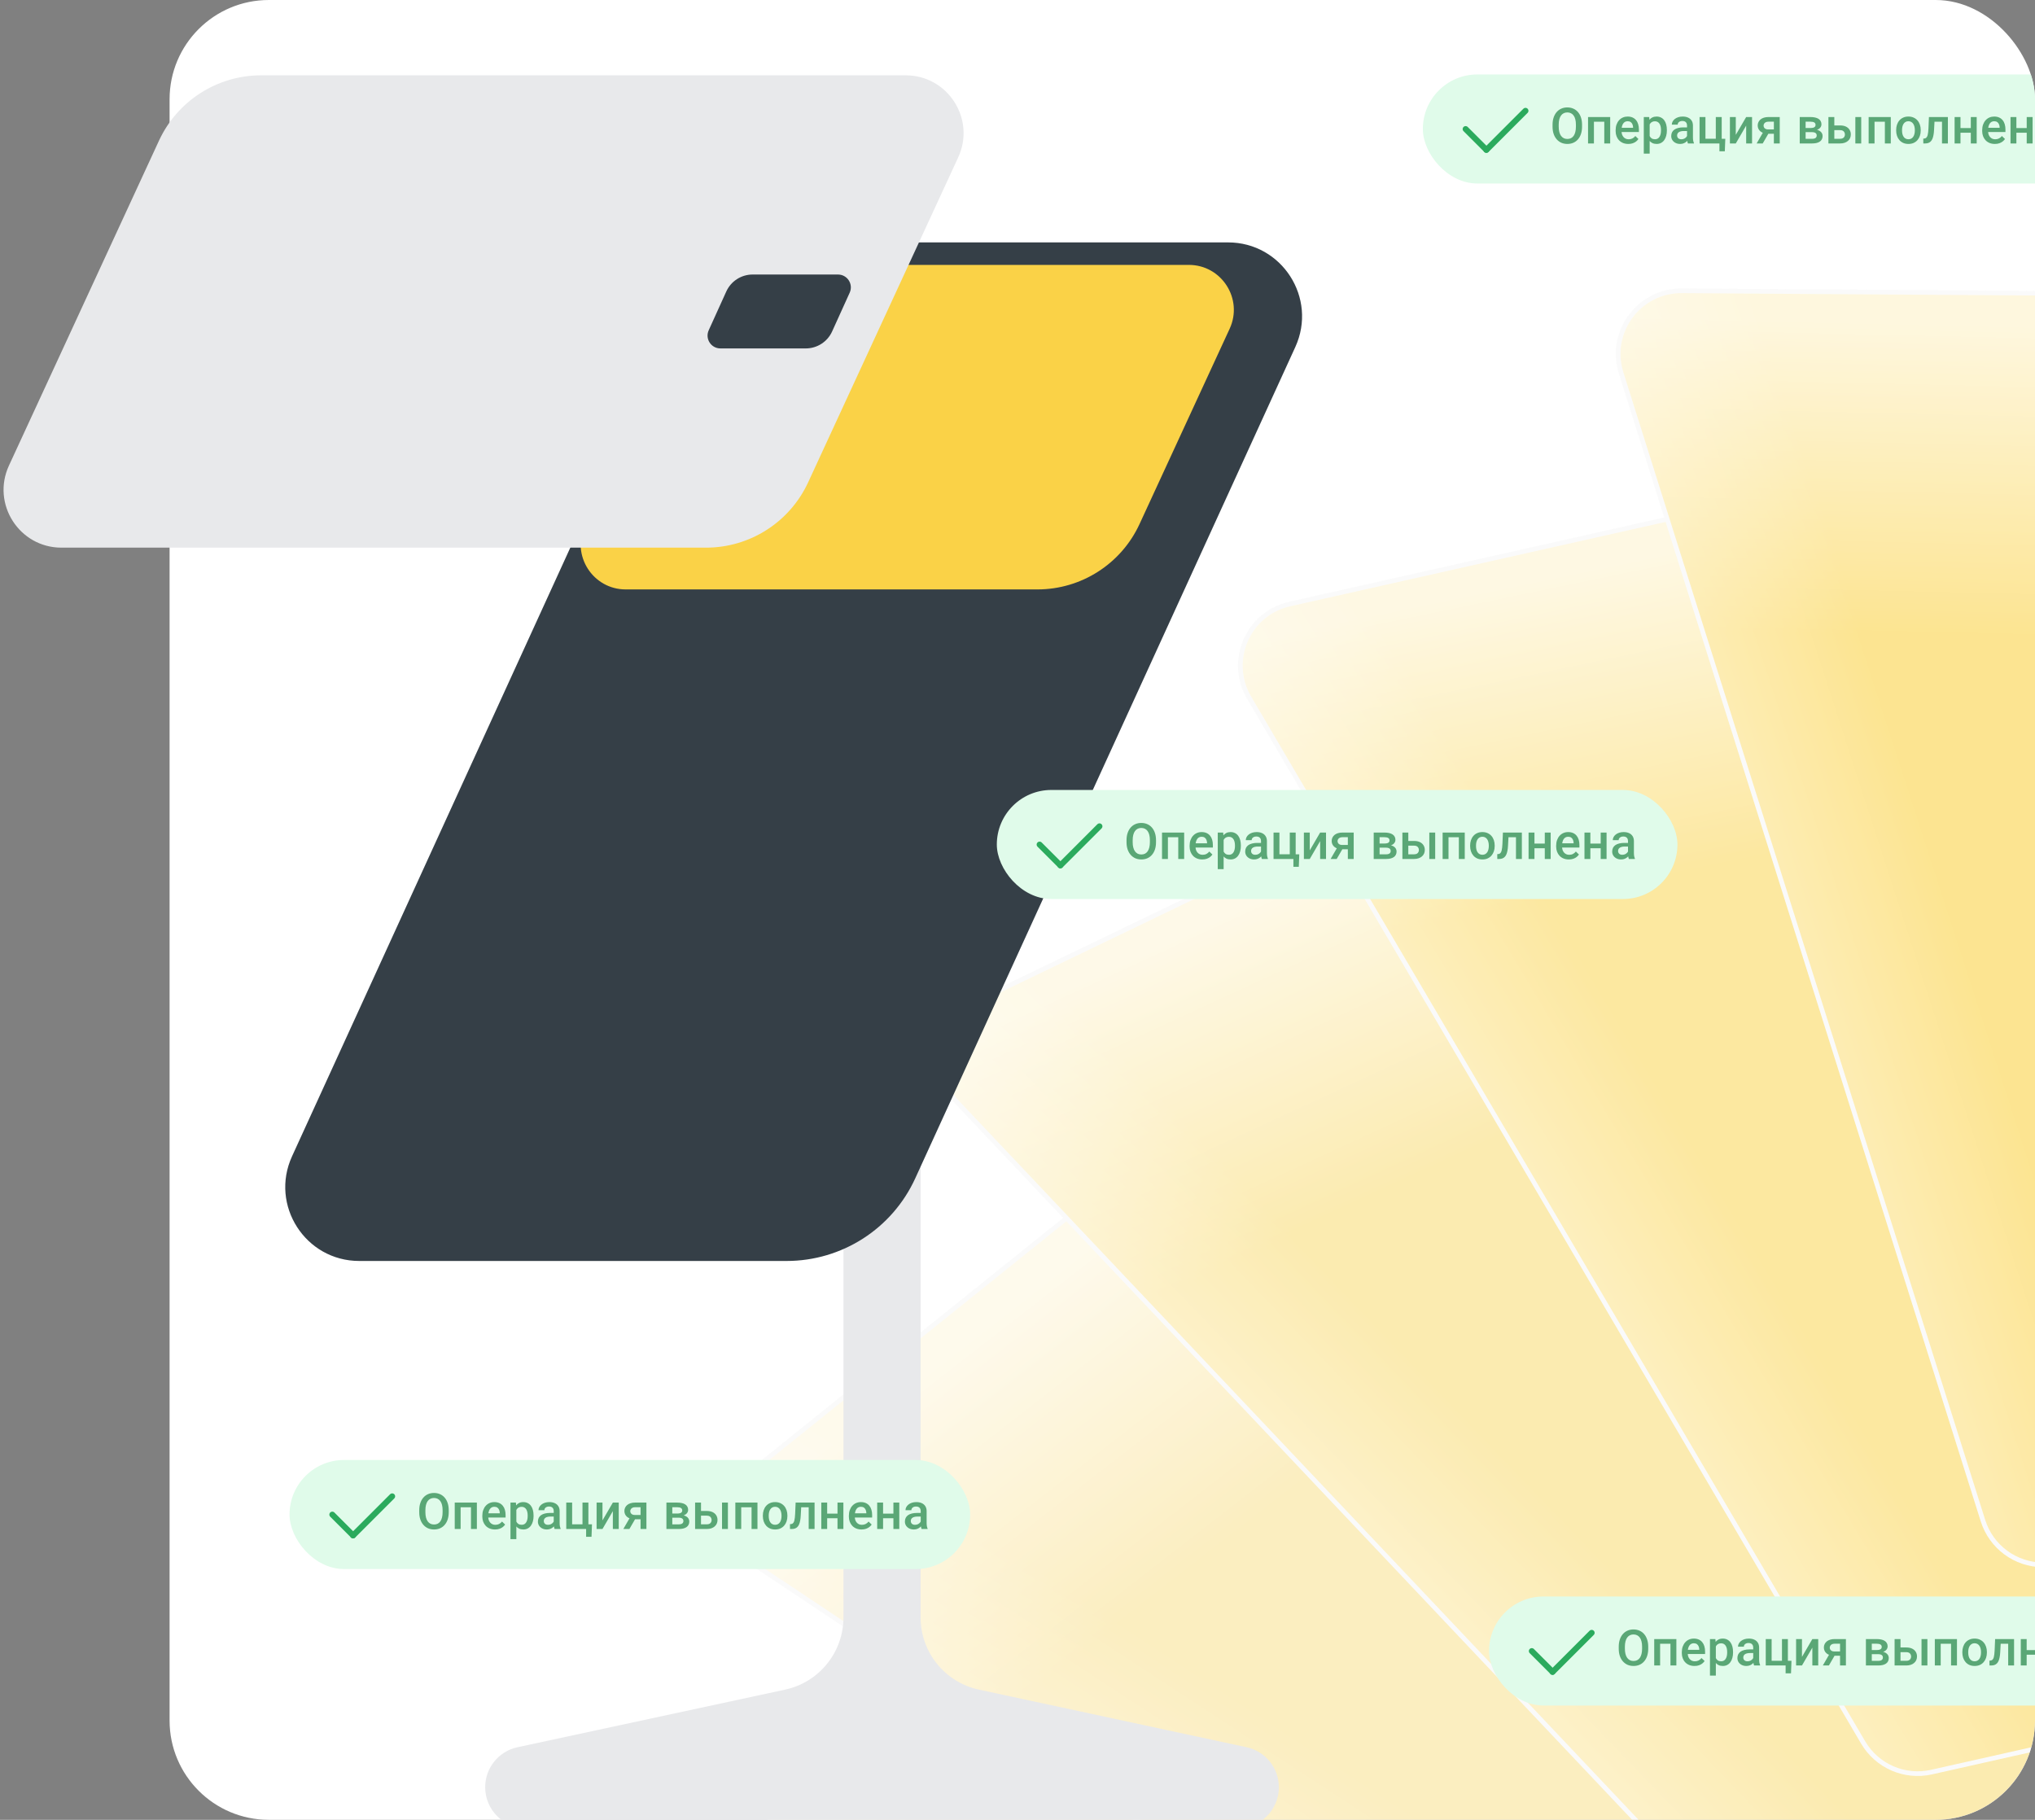 <svg width="492" height="440" viewBox="0 0 492 440" fill="none" xmlns="http://www.w3.org/2000/svg">
<rect x="0" y="0" width="492" height="440" fill="#808080" stroke="none"/>
<g clip-path="url(#clip0_3650_23846)">
<path d="M41 24C41 10.745 51.745 0 65 0H492V440H65C51.745 440 41 429.255 41 416V24Z" fill="white"/>
<g opacity="0.6">
<path d="M341.085 242.882C345.209 237.635 352.262 235.672 358.504 238.033L638.306 343.88C647.957 347.531 651.289 359.501 644.913 367.613L460.045 602.808C455.921 608.055 448.869 610.019 442.626 607.657L162.824 501.811C153.173 498.16 149.841 486.19 156.218 478.077L341.085 242.882Z" fill="#F7F7F7"/>
<path d="M341.085 242.882C345.209 237.635 352.262 235.672 358.504 238.033L638.306 343.88C647.957 347.531 651.289 359.501 644.913 367.613L460.045 602.808C455.921 608.055 448.869 610.019 442.626 607.657L162.824 501.811C153.173 498.16 149.841 486.19 156.218 478.077L341.085 242.882Z" fill="url(#paint0_linear_3650_23846)" fill-opacity="0.4"/>
<path d="M341.085 242.882C345.209 237.635 352.262 235.672 358.504 238.033L638.306 343.88C647.957 347.531 651.289 359.501 644.913 367.613L460.045 602.808C455.921 608.055 448.869 610.019 442.626 607.657L162.824 501.811C153.173 498.16 149.841 486.19 156.218 478.077L341.085 242.882Z" fill="url(#paint1_linear_3650_23846)" fill-opacity="0.7"/>
<path d="M341.085 242.882C345.209 237.635 352.262 235.672 358.504 238.033L638.306 343.88C647.957 347.531 651.289 359.501 644.913 367.613L460.045 602.808C455.921 608.055 448.869 610.019 442.626 607.657L162.824 501.811C153.173 498.16 149.841 486.19 156.218 478.077L341.085 242.882Z" fill="url(#paint2_linear_3650_23846)" fill-opacity="0.6"/>
<path d="M341.085 242.882C345.209 237.635 352.262 235.672 358.504 238.033L638.306 343.88C647.957 347.531 651.289 359.501 644.913 367.613L460.045 602.808C455.921 608.055 448.869 610.019 442.626 607.657L162.824 501.811C153.173 498.16 149.841 486.19 156.218 478.077L341.085 242.882Z" fill="url(#paint3_linear_3650_23846)" fill-opacity="0.3"/>
<path d="M341.085 242.882C345.209 237.635 352.262 235.672 358.504 238.033L638.306 343.88C647.957 347.531 651.289 359.501 644.913 367.613L460.045 602.808C455.921 608.055 448.869 610.019 442.626 607.657L162.824 501.811C153.173 498.16 149.841 486.19 156.218 478.077L341.085 242.882Z" stroke="#F7F7F7" stroke-width="1.132"/>
<path d="M414.516 168.665C419.711 164.492 427.011 164.166 432.557 167.86L679.829 332.566C688.427 338.293 688.982 350.724 680.928 357.194L449.312 543.273C444.117 547.446 436.817 547.772 431.271 544.078L183.999 379.373C175.401 373.646 174.846 361.214 182.9 354.744L414.516 168.665Z" fill="#F7F7F7"/>
<path d="M414.516 168.665C419.711 164.492 427.011 164.166 432.557 167.86L679.829 332.566C688.427 338.293 688.982 350.724 680.928 357.194L449.312 543.273C444.117 547.446 436.817 547.772 431.271 544.078L183.999 379.373C175.401 373.646 174.846 361.214 182.9 354.744L414.516 168.665Z" fill="url(#paint4_linear_3650_23846)" fill-opacity="0.55"/>
<path d="M414.516 168.665C419.711 164.492 427.011 164.166 432.557 167.86L679.829 332.566C688.427 338.293 688.982 350.724 680.928 357.194L449.312 543.273C444.117 547.446 436.817 547.772 431.271 544.078L183.999 379.373C175.401 373.646 174.846 361.214 182.9 354.744L414.516 168.665Z" fill="url(#paint5_linear_3650_23846)" fill-opacity="0.7"/>
<path d="M414.516 168.665C419.711 164.492 427.011 164.166 432.557 167.86L679.829 332.566C688.427 338.293 688.982 350.724 680.928 357.194L449.312 543.273C444.117 547.446 436.817 547.772 431.271 544.078L183.999 379.373C175.401 373.646 174.846 361.214 182.9 354.744L414.516 168.665Z" fill="url(#paint6_linear_3650_23846)" fill-opacity="0.6"/>
<path d="M414.516 168.665C419.711 164.492 427.011 164.166 432.557 167.86L679.829 332.566C688.427 338.293 688.982 350.724 680.928 357.194L449.312 543.273C444.117 547.446 436.817 547.772 431.271 544.078L183.999 379.373C175.401 373.646 174.846 361.214 182.9 354.744L414.516 168.665Z" fill="url(#paint7_linear_3650_23846)" fill-opacity="0.3"/>
<path d="M414.516 168.665C419.711 164.492 427.011 164.166 432.557 167.86L679.829 332.566C688.427 338.293 688.982 350.724 680.928 357.194L449.312 543.273C444.117 547.446 436.817 547.772 431.271 544.078L183.999 379.373C175.401 373.646 174.846 361.214 182.9 354.744L414.516 168.665Z" stroke="#F7F7F7" stroke-width="1.132"/>
<path d="M501.656 114.16C507.649 111.273 514.822 112.595 519.391 117.429L722.075 331.855C729.18 339.371 726.92 351.627 717.602 356.116L451.785 484.18C445.792 487.067 438.619 485.745 434.05 480.91L231.366 266.485C224.261 258.968 226.521 246.712 235.839 242.223L501.656 114.16Z" fill="#F7F7F7"/>
<path d="M501.656 114.16C507.649 111.273 514.822 112.595 519.391 117.429L722.075 331.855C729.18 339.371 726.92 351.627 717.602 356.116L451.785 484.18C445.792 487.067 438.619 485.745 434.05 480.91L231.366 266.485C224.261 258.968 226.521 246.712 235.839 242.223L501.656 114.16Z" fill="url(#paint8_linear_3650_23846)" fill-opacity="0.7"/>
<path d="M501.656 114.16C507.649 111.273 514.822 112.595 519.391 117.429L722.075 331.855C729.18 339.371 726.92 351.627 717.602 356.116L451.785 484.18C445.792 487.067 438.619 485.745 434.05 480.91L231.366 266.485C224.261 258.968 226.521 246.712 235.839 242.223L501.656 114.16Z" fill="url(#paint9_linear_3650_23846)" fill-opacity="0.7"/>
<path d="M501.656 114.16C507.649 111.273 514.822 112.595 519.391 117.429L722.075 331.855C729.18 339.371 726.92 351.627 717.602 356.116L451.785 484.18C445.792 487.067 438.619 485.745 434.05 480.91L231.366 266.485C224.261 258.968 226.521 246.712 235.839 242.223L501.656 114.16Z" fill="url(#paint10_linear_3650_23846)" fill-opacity="0.6"/>
<path d="M501.656 114.16C507.649 111.273 514.822 112.595 519.391 117.429L722.075 331.855C729.18 339.371 726.92 351.627 717.602 356.116L451.785 484.18C445.792 487.067 438.619 485.745 434.05 480.91L231.366 266.485C224.261 258.968 226.521 246.712 235.839 242.223L501.656 114.16Z" fill="url(#paint11_linear_3650_23846)" fill-opacity="0.3"/>
<path d="M501.656 114.16C507.649 111.273 514.822 112.595 519.391 117.429L722.075 331.855C729.18 339.371 726.92 351.627 717.602 356.116L451.785 484.18C445.792 487.067 438.619 485.745 434.05 480.91L231.366 266.485C224.261 258.968 226.521 246.712 235.839 242.223L501.656 114.16Z" stroke="#F7F7F7" stroke-width="1.132"/>
<path d="M597.69 81.777C604.17 80.32 610.849 83.216 614.214 88.942L762.675 341.556C767.922 350.484 762.956 361.935 752.853 364.206L466.977 428.464C460.497 429.92 453.818 427.024 450.453 421.298L301.992 168.684C296.745 159.757 301.711 148.306 311.814 146.035L597.69 81.777Z" fill="#F7F7F7"/>
<path d="M597.69 81.777C604.17 80.32 610.849 83.216 614.214 88.942L762.675 341.556C767.922 350.484 762.956 361.935 752.853 364.206L466.977 428.464C460.497 429.92 453.818 427.024 450.453 421.298L301.992 168.684C296.745 159.757 301.711 148.306 311.814 146.035L597.69 81.777Z" fill="url(#paint12_linear_3650_23846)" fill-opacity="0.85"/>
<path d="M597.69 81.777C604.17 80.32 610.849 83.216 614.214 88.942L762.675 341.556C767.922 350.484 762.956 361.935 752.853 364.206L466.977 428.464C460.497 429.92 453.818 427.024 450.453 421.298L301.992 168.684C296.745 159.757 301.711 148.306 311.814 146.035L597.69 81.777Z" fill="url(#paint13_linear_3650_23846)" fill-opacity="0.7"/>
<path d="M597.69 81.777C604.17 80.32 610.849 83.216 614.214 88.942L762.675 341.556C767.922 350.484 762.956 361.935 752.853 364.206L466.977 428.464C460.497 429.92 453.818 427.024 450.453 421.298L301.992 168.684C296.745 159.757 301.711 148.306 311.814 146.035L597.69 81.777Z" fill="url(#paint14_linear_3650_23846)" fill-opacity="0.6"/>
<path d="M597.69 81.777C604.17 80.32 610.849 83.216 614.214 88.942L762.675 341.556C767.922 350.484 762.956 361.935 752.853 364.206L466.977 428.464C460.497 429.92 453.818 427.024 450.453 421.298L301.992 168.684C296.745 159.757 301.711 148.306 311.814 146.035L597.69 81.777Z" fill="url(#paint15_linear_3650_23846)" fill-opacity="0.3"/>
<path d="M597.69 81.777C604.17 80.32 610.849 83.216 614.214 88.942L762.675 341.556C767.922 350.484 762.956 361.935 752.853 364.206L466.977 428.464C460.497 429.92 453.818 427.024 450.453 421.298L301.992 168.684C296.745 159.757 301.711 148.306 311.814 146.035L597.69 81.777Z" stroke="#F7F7F7" stroke-width="1.132"/>
<path d="M697.566 72.275C704.196 72.32 710.041 76.636 712.035 82.96L799.523 360.457C802.64 370.345 795.214 380.401 784.847 380.33L493.892 378.361C487.262 378.316 481.417 374 479.423 367.676L391.935 90.179C388.818 80.291 396.244 70.236 406.611 70.306L697.566 72.275Z" fill="#F7F7F7"/>
<path d="M697.566 72.275C704.196 72.32 710.041 76.636 712.035 82.96L799.523 360.457C802.64 370.345 795.214 380.401 784.847 380.33L493.892 378.361C487.262 378.316 481.417 374 479.423 367.676L391.935 90.179C388.818 80.291 396.244 70.236 406.611 70.306L697.566 72.275Z" fill="url(#paint16_linear_3650_23846)"/>
<path d="M697.566 72.275C704.196 72.32 710.041 76.636 712.035 82.96L799.523 360.457C802.64 370.345 795.214 380.401 784.847 380.33L493.892 378.361C487.262 378.316 481.417 374 479.423 367.676L391.935 90.179C388.818 80.291 396.244 70.236 406.611 70.306L697.566 72.275Z" fill="url(#paint17_linear_3650_23846)" fill-opacity="0.7"/>
<path d="M697.566 72.275C704.196 72.32 710.041 76.636 712.035 82.96L799.523 360.457C802.64 370.345 795.214 380.401 784.847 380.33L493.892 378.361C487.262 378.316 481.417 374 479.423 367.676L391.935 90.179C388.818 80.291 396.244 70.236 406.611 70.306L697.566 72.275Z" fill="url(#paint18_linear_3650_23846)" fill-opacity="0.6"/>
<path d="M697.566 72.275C704.196 72.32 710.041 76.636 712.035 82.96L799.523 360.457C802.64 370.345 795.214 380.401 784.847 380.33L493.892 378.361C487.262 378.316 481.417 374 479.423 367.676L391.935 90.179C388.818 80.291 396.244 70.236 406.611 70.306L697.566 72.275Z" fill="url(#paint19_linear_3650_23846)" fill-opacity="0.3"/>
<path d="M697.566 72.275C704.196 72.32 710.041 76.636 712.035 82.96L799.523 360.457C802.64 370.345 795.214 380.401 784.847 380.33L493.892 378.361C487.262 378.316 481.417 374 479.423 367.676L391.935 90.179C388.818 80.291 396.244 70.236 406.611 70.306L697.566 72.275Z" stroke="#F7F7F7" stroke-width="1.132"/>
</g>
<path d="M203.924 391.056V226.416C203.924 221.268 208.098 217.094 213.247 217.094C218.395 217.094 222.569 221.268 222.569 226.416V391.056C222.569 399.476 228.447 406.753 236.678 408.524L301.387 422.453C305.94 423.433 309.192 427.459 309.192 432.116C309.192 437.576 304.766 442.001 299.307 442.001H127.187C121.727 442.001 117.302 437.576 117.302 432.116C117.302 427.459 120.553 423.433 125.107 422.453L189.816 408.524C198.047 406.753 203.924 399.476 203.924 391.056Z" fill="#E8E9EB"/>
<path d="M70.601 279.584L162.493 78.58C168.055 66.413 180.203 58.609 193.581 58.609H296.914C309.926 58.609 318.575 72.073 313.165 83.907L221.273 284.911C215.711 297.077 203.562 304.881 190.185 304.881H86.852C73.84 304.881 65.191 291.418 70.601 279.584Z" fill="#353F47"/>
<path d="M141.398 127.079L163.19 79.847C167.633 70.215 177.272 64.047 187.879 64.047H287.418C295.355 64.047 300.619 72.273 297.294 79.48L275.502 126.712C271.059 136.344 261.42 142.512 250.813 142.512H151.274C143.337 142.512 138.073 134.286 141.398 127.079Z" fill="#FAD247"/>
<path d="M2.164 112.566L38.44 34.003C42.886 24.376 52.522 18.211 63.127 18.211L218.966 18.211C229.172 18.211 235.94 28.791 231.662 38.057L195.385 116.621C190.94 126.248 181.303 132.413 170.699 132.413H14.86C4.653 132.413 -2.115 121.833 2.164 112.566Z" fill="#E8E9EB"/>
<path d="M171.344 79.853L175.593 70.48C176.726 67.981 179.216 66.375 181.961 66.375H202.6C204.859 66.375 206.363 68.708 205.43 70.766L201.182 80.138C200.049 82.638 197.558 84.243 194.814 84.243H174.174C171.915 84.243 170.411 81.91 171.344 79.853Z" fill="#353F47"/>
<g clip-path="url(#clip1_3650_23846)">
<rect x="344" y="18" width="164.554" height="26.369" rx="13.184" fill="#E0FBEA"/>
<g clip-path="url(#clip2_3650_23846)">
<path d="M368.818 26.789L359.359 36.248" stroke="#2BAA5D" stroke-width="1.428" stroke-linecap="round" stroke-linejoin="round"/>
<path d="M359.358 36.22L354.341 31.203" stroke="#2BAA5D" stroke-width="1.428" stroke-linecap="round" stroke-linejoin="round"/>
</g>
<path d="M382.489 30.151V30.623C382.489 31.273 382.404 31.855 382.235 32.37C382.066 32.886 381.824 33.324 381.509 33.686C381.198 34.048 380.825 34.326 380.388 34.518C379.951 34.707 379.467 34.802 378.936 34.802C378.409 34.802 377.927 34.707 377.49 34.518C377.058 34.326 376.682 34.048 376.363 33.686C376.044 33.324 375.797 32.886 375.62 32.37C375.446 31.855 375.36 31.273 375.36 30.623V30.151C375.36 29.502 375.446 28.922 375.62 28.41C375.793 27.895 376.037 27.456 376.351 27.095C376.67 26.729 377.046 26.451 377.479 26.262C377.915 26.07 378.397 25.973 378.924 25.973C379.455 25.973 379.939 26.07 380.376 26.262C380.813 26.451 381.188 26.729 381.503 27.095C381.818 27.456 382.06 27.895 382.229 28.41C382.402 28.922 382.489 29.502 382.489 30.151ZM381.007 30.623V30.14C381.007 29.66 380.96 29.237 380.866 28.871C380.775 28.501 380.64 28.192 380.459 27.944C380.282 27.692 380.063 27.504 379.804 27.378C379.544 27.248 379.251 27.183 378.924 27.183C378.598 27.183 378.307 27.248 378.051 27.378C377.795 27.504 377.577 27.692 377.396 27.944C377.219 28.192 377.083 28.501 376.989 28.871C376.894 29.237 376.847 29.66 376.847 30.14V30.623C376.847 31.104 376.894 31.528 376.989 31.898C377.083 32.268 377.221 32.581 377.402 32.837C377.587 33.088 377.807 33.279 378.063 33.409C378.318 33.535 378.61 33.598 378.936 33.598C379.267 33.598 379.56 33.535 379.815 33.409C380.071 33.279 380.288 33.088 380.465 32.837C380.642 32.581 380.775 32.268 380.866 31.898C380.96 31.528 381.007 31.104 381.007 30.623ZM388.179 28.298V29.431H385.027V28.298H388.179ZM385.364 28.298V34.684H383.941V28.298H385.364ZM389.294 28.298V34.684H387.866V28.298H389.294ZM393.68 34.802C393.207 34.802 392.781 34.725 392.399 34.572C392.021 34.414 391.699 34.196 391.431 33.916C391.168 33.637 390.965 33.309 390.823 32.931C390.682 32.553 390.611 32.146 390.611 31.709V31.473C390.611 30.974 390.684 30.521 390.829 30.116C390.975 29.711 391.177 29.365 391.437 29.077C391.697 28.786 392.004 28.564 392.358 28.41C392.712 28.257 393.095 28.18 393.508 28.18C393.965 28.18 394.364 28.257 394.706 28.41C395.049 28.564 395.332 28.78 395.556 29.06C395.784 29.335 395.954 29.664 396.064 30.045C396.178 30.427 396.235 30.848 396.235 31.308V31.916H391.301V30.895H394.83V30.783C394.822 30.527 394.771 30.287 394.677 30.063C394.586 29.839 394.447 29.658 394.258 29.52C394.069 29.382 393.817 29.313 393.503 29.313C393.266 29.313 393.056 29.365 392.871 29.467C392.69 29.565 392.539 29.709 392.417 29.898C392.295 30.087 392.2 30.315 392.133 30.582C392.07 30.846 392.039 31.143 392.039 31.473V31.709C392.039 31.989 392.076 32.248 392.151 32.488C392.23 32.724 392.344 32.931 392.493 33.108C392.643 33.285 392.824 33.425 393.036 33.527C393.249 33.625 393.491 33.675 393.762 33.675C394.104 33.675 394.409 33.606 394.677 33.468C394.944 33.33 395.177 33.136 395.373 32.884L396.123 33.61C395.985 33.81 395.806 34.003 395.586 34.188C395.365 34.369 395.096 34.516 394.777 34.63C394.462 34.745 394.097 34.802 393.68 34.802ZM398.838 29.526V37.139H397.416V28.298H398.726L398.838 29.526ZM402.999 31.432V31.556C402.999 32.02 402.944 32.451 402.833 32.848C402.727 33.242 402.568 33.586 402.355 33.881C402.147 34.172 401.889 34.398 401.582 34.56C401.276 34.721 400.921 34.802 400.52 34.802C400.123 34.802 399.775 34.729 399.476 34.583C399.181 34.434 398.931 34.223 398.726 33.952C398.522 33.68 398.356 33.362 398.23 32.996C398.108 32.626 398.022 32.221 397.971 31.78V31.302C398.022 30.834 398.108 30.409 398.23 30.027C398.356 29.646 398.522 29.317 398.726 29.042C398.931 28.767 399.181 28.554 399.476 28.405C399.771 28.255 400.115 28.18 400.508 28.18C400.91 28.18 401.266 28.259 401.576 28.416C401.887 28.57 402.149 28.79 402.361 29.077C402.574 29.361 402.733 29.703 402.839 30.104C402.946 30.502 402.999 30.944 402.999 31.432ZM401.576 31.556V31.432C401.576 31.137 401.549 30.863 401.494 30.612C401.439 30.356 401.352 30.132 401.234 29.939C401.116 29.746 400.965 29.597 400.78 29.491C400.599 29.38 400.38 29.325 400.125 29.325C399.873 29.325 399.657 29.369 399.476 29.455C399.295 29.538 399.143 29.654 399.021 29.803C398.899 29.953 398.805 30.128 398.738 30.328C398.671 30.525 398.624 30.74 398.596 30.972V32.117C398.644 32.4 398.724 32.66 398.838 32.895C398.952 33.132 399.114 33.32 399.322 33.462C399.535 33.6 399.806 33.669 400.137 33.669C400.392 33.669 400.611 33.614 400.792 33.503C400.973 33.393 401.12 33.242 401.234 33.049C401.352 32.852 401.439 32.626 401.494 32.37C401.549 32.115 401.576 31.843 401.576 31.556ZM407.874 33.403V30.358C407.874 30.13 407.833 29.933 407.75 29.768C407.668 29.603 407.542 29.475 407.373 29.384C407.207 29.294 406.999 29.248 406.747 29.248C406.515 29.248 406.314 29.288 406.145 29.366C405.976 29.445 405.844 29.551 405.75 29.685C405.655 29.819 405.608 29.97 405.608 30.14H404.192C404.192 29.888 404.253 29.644 404.375 29.408C404.497 29.172 404.674 28.961 404.906 28.776C405.138 28.591 405.415 28.446 405.738 28.34C406.061 28.233 406.422 28.18 406.824 28.18C407.304 28.18 407.729 28.261 408.098 28.422C408.472 28.584 408.765 28.828 408.978 29.154C409.194 29.477 409.302 29.882 409.302 30.37V33.208C409.302 33.499 409.322 33.761 409.361 33.993C409.405 34.221 409.466 34.42 409.544 34.589V34.684H408.087C408.02 34.53 407.967 34.335 407.927 34.099C407.892 33.859 407.874 33.627 407.874 33.403ZM408.081 30.8L408.093 31.68H407.072C406.808 31.68 406.576 31.705 406.375 31.757C406.175 31.804 406.007 31.875 405.874 31.969C405.74 32.063 405.64 32.178 405.573 32.311C405.506 32.445 405.472 32.596 405.472 32.766C405.472 32.935 405.512 33.09 405.59 33.232C405.669 33.37 405.783 33.478 405.933 33.556C406.086 33.635 406.271 33.675 406.487 33.675C406.778 33.675 407.032 33.615 407.249 33.497C407.469 33.376 407.642 33.228 407.768 33.055C407.894 32.878 407.961 32.711 407.969 32.553L408.429 33.185C408.382 33.346 408.301 33.519 408.187 33.704C408.073 33.889 407.923 34.066 407.738 34.235C407.557 34.4 407.339 34.536 407.083 34.642C406.832 34.748 406.54 34.802 406.21 34.802C405.793 34.802 405.421 34.719 405.095 34.554C404.768 34.385 404.512 34.158 404.327 33.875C404.143 33.588 404.05 33.263 404.05 32.901C404.05 32.563 404.113 32.264 404.239 32.004C404.369 31.741 404.558 31.52 404.806 31.343C405.057 31.166 405.364 31.033 405.726 30.942C406.088 30.848 406.501 30.8 406.965 30.8H408.081ZM410.903 34.684V28.298H412.325V33.55H414.827V28.298H416.255V34.684H410.903ZM417.123 33.556L417.01 36.578H415.706V34.684H414.939V33.556H417.123ZM419.661 32.606L422.169 28.298H423.591V34.684H422.169V30.37L419.661 34.684H418.239V28.298H419.661V32.606ZM426.508 31.562H427.983L426.171 34.684H424.702L426.508 31.562ZM427.546 28.298H430.284V34.684H428.868V29.42H427.546C427.279 29.42 427.058 29.467 426.885 29.561C426.712 29.652 426.584 29.772 426.502 29.921C426.419 30.067 426.378 30.216 426.378 30.37C426.378 30.523 426.415 30.671 426.49 30.812C426.569 30.954 426.689 31.07 426.85 31.16C427.015 31.251 427.222 31.296 427.469 31.296H429.346V32.335H427.469C427.076 32.335 426.724 32.286 426.413 32.187C426.102 32.085 425.839 31.945 425.622 31.768C425.406 31.587 425.241 31.377 425.127 31.137C425.013 30.893 424.956 30.627 424.956 30.34C424.956 30.045 425.015 29.774 425.133 29.526C425.251 29.278 425.42 29.062 425.64 28.877C425.864 28.692 426.136 28.55 426.454 28.452C426.777 28.349 427.141 28.298 427.546 28.298ZM438.112 31.951H436.07L436.058 30.948H437.734C438.009 30.948 438.235 30.921 438.412 30.866C438.593 30.81 438.727 30.728 438.814 30.618C438.9 30.503 438.944 30.366 438.944 30.204C438.944 30.071 438.918 29.955 438.867 29.856C438.816 29.754 438.737 29.671 438.631 29.608C438.529 29.542 438.399 29.494 438.241 29.467C438.088 29.435 437.909 29.42 437.704 29.42H436.542V34.684H435.12V28.298H437.704C438.113 28.298 438.481 28.334 438.808 28.405C439.138 28.475 439.42 28.584 439.652 28.729C439.884 28.875 440.061 29.06 440.183 29.284C440.309 29.504 440.372 29.764 440.372 30.063C440.372 30.26 440.328 30.445 440.242 30.618C440.159 30.791 440.035 30.944 439.87 31.078C439.705 31.212 439.502 31.322 439.262 31.408C439.022 31.491 438.747 31.542 438.436 31.562L438.112 31.951ZM438.112 34.684H435.657L436.223 33.562H438.112C438.363 33.562 438.572 33.531 438.737 33.468C438.902 33.405 439.024 33.315 439.103 33.197C439.186 33.075 439.227 32.931 439.227 32.766C439.227 32.596 439.188 32.451 439.109 32.329C439.03 32.207 438.908 32.115 438.743 32.052C438.582 31.985 438.371 31.951 438.112 31.951H436.489L436.5 30.948H438.43L438.837 31.338C439.243 31.365 439.579 31.452 439.846 31.597C440.114 31.743 440.315 31.926 440.448 32.146C440.582 32.366 440.649 32.606 440.649 32.866C440.649 33.165 440.592 33.429 440.478 33.657C440.368 33.885 440.203 34.076 439.982 34.229C439.766 34.379 439.5 34.493 439.186 34.572C438.871 34.646 438.513 34.684 438.112 34.684ZM442.999 30.328H444.881C445.432 30.328 445.9 30.421 446.286 30.606C446.671 30.791 446.964 31.048 447.165 31.379C447.37 31.705 447.472 32.079 447.472 32.5C447.472 32.811 447.415 33.1 447.301 33.368C447.187 33.631 447.018 33.861 446.793 34.058C446.573 34.255 446.302 34.408 445.979 34.518C445.66 34.629 445.294 34.684 444.881 34.684H442.055V28.298H443.483V33.556H444.881C445.165 33.556 445.391 33.507 445.56 33.409C445.729 33.311 445.851 33.183 445.926 33.025C446.005 32.868 446.044 32.701 446.044 32.524C446.044 32.343 446.005 32.172 445.926 32.01C445.851 31.849 445.729 31.717 445.56 31.615C445.391 31.513 445.165 31.462 444.881 31.462H442.999V30.328ZM449.986 28.298V34.684H448.564V28.298H449.986ZM456.018 28.298V29.431H452.867V28.298H456.018ZM453.203 28.298V34.684H451.781V28.298H453.203ZM457.133 28.298V34.684H455.705V28.298H457.133ZM458.433 31.562V31.426C458.433 30.966 458.5 30.539 458.633 30.145C458.767 29.748 458.96 29.404 459.212 29.113C459.467 28.818 459.778 28.59 460.144 28.428C460.514 28.263 460.931 28.18 461.395 28.18C461.863 28.18 462.28 28.263 462.646 28.428C463.016 28.59 463.329 28.818 463.584 29.113C463.84 29.404 464.035 29.748 464.169 30.145C464.302 30.539 464.369 30.966 464.369 31.426V31.562C464.369 32.022 464.302 32.449 464.169 32.842C464.035 33.236 463.84 33.58 463.584 33.875C463.329 34.166 463.018 34.394 462.652 34.56C462.286 34.721 461.871 34.802 461.407 34.802C460.939 34.802 460.52 34.721 460.15 34.56C459.784 34.394 459.473 34.166 459.218 33.875C458.962 33.58 458.767 33.236 458.633 32.842C458.5 32.449 458.433 32.022 458.433 31.562ZM459.855 31.426V31.562C459.855 31.849 459.884 32.12 459.943 32.376C460.002 32.632 460.095 32.856 460.221 33.049C460.347 33.242 460.508 33.393 460.705 33.503C460.901 33.614 461.135 33.669 461.407 33.669C461.671 33.669 461.899 33.614 462.091 33.503C462.288 33.393 462.449 33.242 462.575 33.049C462.701 32.856 462.794 32.632 462.853 32.376C462.916 32.12 462.947 31.849 462.947 31.562V31.426C462.947 31.143 462.916 30.875 462.853 30.623C462.794 30.368 462.699 30.142 462.569 29.945C462.444 29.748 462.282 29.595 462.086 29.485C461.893 29.37 461.663 29.313 461.395 29.313C461.128 29.313 460.895 29.37 460.699 29.485C460.506 29.595 460.347 29.748 460.221 29.945C460.095 30.142 460.002 30.368 459.943 30.623C459.884 30.875 459.855 31.143 459.855 31.426ZM469.823 28.298V29.431H466.707V28.298H469.823ZM470.939 28.298V34.684H469.516V28.298H470.939ZM466.359 28.298H467.764L467.592 31.456C467.569 31.924 467.522 32.337 467.451 32.695C467.384 33.049 467.293 33.354 467.179 33.61C467.065 33.861 466.926 34.066 466.76 34.223C466.595 34.381 466.402 34.497 466.182 34.572C465.962 34.646 465.714 34.684 465.439 34.684H464.996L464.99 33.515L465.214 33.497C465.36 33.486 465.486 33.448 465.592 33.385C465.698 33.318 465.789 33.224 465.863 33.102C465.942 32.98 466.005 32.823 466.052 32.63C466.103 32.437 466.143 32.209 466.17 31.945C466.202 31.682 466.225 31.375 466.241 31.025L466.359 28.298ZM476.876 30.966V32.087H473.571V30.966H476.876ZM473.985 28.298V34.684H472.562V28.298H473.985ZM477.903 28.298V34.684H476.481V28.298H477.903ZM482.301 34.802C481.828 34.802 481.402 34.725 481.02 34.572C480.642 34.414 480.32 34.196 480.052 33.916C479.789 33.637 479.586 33.309 479.444 32.931C479.303 32.553 479.232 32.146 479.232 31.709V31.473C479.232 30.974 479.305 30.521 479.45 30.116C479.596 29.711 479.798 29.365 480.058 29.077C480.318 28.786 480.625 28.564 480.979 28.41C481.333 28.257 481.716 28.18 482.129 28.18C482.586 28.18 482.985 28.257 483.327 28.41C483.67 28.564 483.953 28.78 484.177 29.06C484.405 29.335 484.574 29.664 484.685 30.045C484.799 30.427 484.856 30.848 484.856 31.308V31.916H479.922V30.895H483.451V30.783C483.443 30.527 483.392 30.287 483.298 30.063C483.207 29.839 483.068 29.658 482.879 29.52C482.69 29.382 482.438 29.313 482.123 29.313C481.887 29.313 481.677 29.365 481.492 29.467C481.311 29.565 481.16 29.709 481.038 29.898C480.916 30.087 480.821 30.315 480.754 30.582C480.691 30.846 480.66 31.143 480.66 31.473V31.709C480.66 31.989 480.697 32.248 480.772 32.488C480.851 32.724 480.965 32.931 481.114 33.108C481.264 33.285 481.445 33.425 481.657 33.527C481.87 33.625 482.112 33.675 482.383 33.675C482.725 33.675 483.03 33.606 483.298 33.468C483.565 33.33 483.797 33.136 483.994 32.884L484.744 33.61C484.606 33.81 484.427 34.003 484.207 34.188C483.986 34.369 483.717 34.516 483.398 34.63C483.083 34.745 482.718 34.802 482.301 34.802ZM490.392 30.966V32.087H487.087V30.966H490.392ZM487.501 28.298V34.684H486.078V28.298H487.501ZM491.419 28.298V34.684H489.997V28.298H491.419ZM496.601 33.403V30.358C496.601 30.13 496.56 29.933 496.477 29.768C496.395 29.603 496.269 29.475 496.1 29.384C495.934 29.294 495.726 29.248 495.474 29.248C495.242 29.248 495.041 29.288 494.872 29.366C494.703 29.445 494.571 29.551 494.477 29.685C494.382 29.819 494.335 29.97 494.335 30.14H492.919C492.919 29.888 492.98 29.644 493.102 29.408C493.224 29.172 493.401 28.961 493.633 28.776C493.865 28.591 494.142 28.446 494.465 28.34C494.788 28.233 495.15 28.18 495.551 28.18C496.031 28.18 496.456 28.261 496.826 28.422C497.199 28.584 497.492 28.828 497.705 29.154C497.921 29.477 498.029 29.882 498.029 30.37V33.208C498.029 33.499 498.049 33.761 498.088 33.993C498.132 34.221 498.193 34.42 498.271 34.589V34.684H496.814C496.747 34.53 496.694 34.335 496.654 34.099C496.619 33.859 496.601 33.627 496.601 33.403ZM496.808 30.8L496.82 31.68H495.799C495.535 31.68 495.303 31.705 495.102 31.757C494.902 31.804 494.735 31.875 494.601 31.969C494.467 32.063 494.367 32.178 494.3 32.311C494.233 32.445 494.2 32.596 494.2 32.766C494.2 32.935 494.239 33.09 494.318 33.232C494.396 33.37 494.51 33.478 494.66 33.556C494.813 33.635 494.998 33.675 495.215 33.675C495.506 33.675 495.759 33.615 495.976 33.497C496.196 33.376 496.369 33.228 496.495 33.055C496.621 32.878 496.688 32.711 496.696 32.553L497.156 33.185C497.109 33.346 497.028 33.519 496.914 33.704C496.8 33.889 496.651 34.066 496.466 34.235C496.285 34.4 496.066 34.536 495.811 34.642C495.559 34.748 495.268 34.802 494.937 34.802C494.52 34.802 494.148 34.719 493.822 34.554C493.495 34.385 493.24 34.158 493.055 33.875C492.87 33.588 492.777 33.263 492.777 32.901C492.777 32.563 492.84 32.264 492.966 32.004C493.096 31.741 493.285 31.52 493.533 31.343C493.784 31.166 494.091 31.033 494.453 30.942C494.815 30.848 495.228 30.8 495.693 30.8H496.808Z" fill="#5AA776"/>
</g>
<g clip-path="url(#clip3_3650_23846)">
<rect x="241" y="191" width="164.554" height="26.369" rx="13.184" fill="#E0FBEA"/>
<g clip-path="url(#clip4_3650_23846)">
<path d="M265.818 199.789L256.359 209.248" stroke="#2BAA5D" stroke-width="1.428" stroke-linecap="round" stroke-linejoin="round"/>
<path d="M256.358 209.22L251.341 204.203" stroke="#2BAA5D" stroke-width="1.428" stroke-linecap="round" stroke-linejoin="round"/>
</g>
<path d="M279.489 203.151V203.624C279.489 204.273 279.404 204.855 279.235 205.37C279.066 205.886 278.824 206.324 278.509 206.686C278.198 207.048 277.825 207.326 277.388 207.518C276.951 207.707 276.467 207.802 275.936 207.802C275.409 207.802 274.927 207.707 274.49 207.518C274.058 207.326 273.682 207.048 273.363 206.686C273.044 206.324 272.797 205.886 272.62 205.37C272.446 204.855 272.36 204.273 272.36 203.624V203.151C272.36 202.502 272.446 201.922 272.62 201.411C272.793 200.895 273.037 200.456 273.351 200.095C273.67 199.729 274.046 199.451 274.479 199.262C274.915 199.07 275.397 198.973 275.924 198.973C276.455 198.973 276.939 199.07 277.376 199.262C277.813 199.451 278.188 199.729 278.503 200.095C278.818 200.456 279.06 200.895 279.229 201.411C279.402 201.922 279.489 202.502 279.489 203.151ZM278.007 203.624V203.14C278.007 202.66 277.96 202.237 277.866 201.871C277.775 201.501 277.64 201.192 277.459 200.944C277.282 200.693 277.063 200.504 276.804 200.378C276.544 200.248 276.251 200.183 275.924 200.183C275.598 200.183 275.307 200.248 275.051 200.378C274.795 200.504 274.577 200.693 274.396 200.944C274.219 201.192 274.083 201.501 273.989 201.871C273.894 202.237 273.847 202.66 273.847 203.14V203.624C273.847 204.103 273.894 204.528 273.989 204.898C274.083 205.268 274.221 205.581 274.402 205.836C274.587 206.088 274.807 206.279 275.063 206.409C275.318 206.535 275.61 206.598 275.936 206.598C276.267 206.598 276.56 206.535 276.815 206.409C277.071 206.279 277.288 206.088 277.465 205.836C277.642 205.581 277.775 205.268 277.866 204.898C277.96 204.528 278.007 204.103 278.007 203.624ZM285.179 201.298V202.431H282.027V201.298H285.179ZM282.364 201.298V207.684H280.941V201.298H282.364ZM286.294 201.298V207.684H284.866V201.298H286.294ZM290.68 207.802C290.207 207.802 289.781 207.725 289.399 207.571C289.021 207.414 288.699 207.196 288.431 206.916C288.168 206.637 287.965 206.309 287.823 205.931C287.682 205.553 287.611 205.146 287.611 204.709V204.473C287.611 203.974 287.684 203.521 287.829 203.116C287.975 202.711 288.177 202.365 288.437 202.077C288.697 201.786 289.004 201.564 289.358 201.411C289.712 201.257 290.095 201.18 290.508 201.18C290.965 201.18 291.364 201.257 291.706 201.411C292.049 201.564 292.332 201.78 292.556 202.06C292.784 202.335 292.954 202.664 293.064 203.045C293.178 203.427 293.235 203.848 293.235 204.308V204.916H288.301V203.895H291.83V203.783C291.822 203.527 291.771 203.287 291.677 203.063C291.586 202.839 291.447 202.658 291.258 202.52C291.069 202.382 290.817 202.313 290.503 202.313C290.266 202.313 290.056 202.365 289.871 202.467C289.69 202.565 289.539 202.709 289.417 202.898C289.295 203.086 289.2 203.315 289.133 203.582C289.07 203.846 289.039 204.143 289.039 204.473V204.709C289.039 204.989 289.076 205.248 289.151 205.488C289.23 205.724 289.344 205.931 289.493 206.108C289.643 206.285 289.824 206.425 290.036 206.527C290.249 206.625 290.491 206.674 290.762 206.674C291.104 206.674 291.409 206.606 291.677 206.468C291.944 206.33 292.177 206.135 292.373 205.884L293.123 206.61C292.985 206.81 292.806 207.003 292.586 207.188C292.365 207.369 292.096 207.516 291.777 207.63C291.462 207.745 291.097 207.802 290.68 207.802ZM295.838 202.526V210.139H294.416V201.298H295.726L295.838 202.526ZM299.999 204.432V204.556C299.999 205.02 299.944 205.451 299.833 205.848C299.727 206.242 299.568 206.586 299.355 206.881C299.147 207.172 298.889 207.398 298.582 207.56C298.276 207.721 297.921 207.802 297.52 207.802C297.123 207.802 296.775 207.729 296.476 207.583C296.181 207.434 295.931 207.223 295.726 206.952C295.522 206.68 295.356 206.362 295.23 205.996C295.108 205.626 295.022 205.221 294.971 204.78V204.302C295.022 203.834 295.108 203.409 295.23 203.027C295.356 202.646 295.522 202.317 295.726 202.042C295.931 201.767 296.181 201.554 296.476 201.405C296.771 201.255 297.115 201.18 297.508 201.18C297.91 201.18 298.266 201.259 298.576 201.416C298.887 201.57 299.149 201.79 299.361 202.077C299.574 202.361 299.733 202.703 299.839 203.104C299.946 203.502 299.999 203.944 299.999 204.432ZM298.576 204.556V204.432C298.576 204.137 298.549 203.863 298.494 203.612C298.439 203.356 298.352 203.132 298.234 202.939C298.116 202.746 297.965 202.597 297.78 202.49C297.599 202.38 297.38 202.325 297.125 202.325C296.873 202.325 296.657 202.369 296.476 202.455C296.295 202.538 296.143 202.654 296.021 202.803C295.899 202.953 295.805 203.128 295.738 203.328C295.671 203.525 295.624 203.74 295.596 203.972V205.117C295.644 205.4 295.724 205.659 295.838 205.896C295.952 206.132 296.114 206.32 296.322 206.462C296.535 206.6 296.806 206.669 297.137 206.669C297.392 206.669 297.611 206.613 297.792 206.503C297.973 206.393 298.12 206.242 298.234 206.049C298.352 205.852 298.439 205.626 298.494 205.37C298.549 205.115 298.576 204.843 298.576 204.556ZM304.874 206.403V203.358C304.874 203.13 304.833 202.933 304.75 202.768C304.668 202.603 304.542 202.475 304.373 202.384C304.207 202.294 303.999 202.249 303.747 202.249C303.515 202.249 303.314 202.288 303.145 202.367C302.976 202.445 302.844 202.551 302.75 202.685C302.655 202.819 302.608 202.97 302.608 203.14H301.192C301.192 202.888 301.253 202.644 301.375 202.408C301.497 202.172 301.674 201.961 301.906 201.776C302.138 201.591 302.415 201.446 302.738 201.34C303.061 201.233 303.422 201.18 303.824 201.18C304.304 201.18 304.729 201.261 305.098 201.422C305.472 201.584 305.765 201.828 305.978 202.154C306.194 202.477 306.302 202.882 306.302 203.37V206.208C306.302 206.499 306.322 206.761 306.361 206.993C306.405 207.221 306.466 207.42 306.544 207.589V207.684H305.087C305.02 207.53 304.967 207.335 304.927 207.099C304.892 206.859 304.874 206.627 304.874 206.403ZM305.081 203.801L305.093 204.68H304.072C303.808 204.68 303.576 204.705 303.375 204.757C303.175 204.804 303.007 204.875 302.874 204.969C302.74 205.063 302.64 205.178 302.573 205.311C302.506 205.445 302.472 205.597 302.472 205.766C302.472 205.935 302.512 206.09 302.59 206.232C302.669 206.37 302.783 206.478 302.933 206.556C303.086 206.635 303.271 206.674 303.487 206.674C303.778 206.674 304.032 206.615 304.249 206.497C304.469 206.375 304.642 206.228 304.768 206.055C304.894 205.878 304.961 205.711 304.969 205.553L305.429 206.185C305.382 206.346 305.301 206.519 305.187 206.704C305.073 206.889 304.923 207.066 304.738 207.235C304.557 207.4 304.339 207.536 304.083 207.642C303.832 207.749 303.54 207.802 303.21 207.802C302.793 207.802 302.421 207.719 302.095 207.554C301.768 207.385 301.512 207.158 301.327 206.875C301.143 206.588 301.05 206.263 301.05 205.901C301.05 205.563 301.113 205.264 301.239 205.004C301.369 204.741 301.558 204.521 301.806 204.343C302.057 204.166 302.364 204.033 302.726 203.942C303.088 203.848 303.501 203.801 303.965 203.801H305.081ZM307.903 207.684V201.298H309.325V206.551H311.827V201.298H313.255V207.684H307.903ZM314.123 206.556L314.01 209.578H312.706V207.684H311.939V206.556H314.123ZM316.661 205.606L319.169 201.298H320.591V207.684H319.169V203.37L316.661 207.684H315.239V201.298H316.661V205.606ZM323.508 204.562H324.983L323.171 207.684H321.702L323.508 204.562ZM324.546 201.298H327.284V207.684H325.868V202.42H324.546C324.279 202.42 324.058 202.467 323.885 202.561C323.712 202.652 323.584 202.772 323.502 202.921C323.419 203.067 323.378 203.216 323.378 203.37C323.378 203.523 323.415 203.671 323.49 203.812C323.569 203.954 323.689 204.07 323.85 204.161C324.015 204.251 324.222 204.296 324.469 204.296H326.346V205.335H324.469C324.076 205.335 323.724 205.286 323.413 205.187C323.102 205.085 322.839 204.945 322.622 204.768C322.406 204.587 322.241 204.377 322.127 204.137C322.013 203.893 321.956 203.627 321.956 203.34C321.956 203.045 322.015 202.774 322.133 202.526C322.251 202.278 322.42 202.062 322.64 201.877C322.864 201.692 323.136 201.55 323.454 201.452C323.777 201.35 324.141 201.298 324.546 201.298ZM335.112 204.951H333.07L333.058 203.948H334.734C335.009 203.948 335.235 203.921 335.412 203.865C335.593 203.81 335.727 203.728 335.814 203.618C335.9 203.504 335.944 203.366 335.944 203.205C335.944 203.071 335.918 202.955 335.867 202.856C335.816 202.754 335.737 202.671 335.631 202.608C335.529 202.542 335.399 202.494 335.241 202.467C335.088 202.435 334.909 202.42 334.704 202.42H333.542V207.684H332.12V201.298H334.704C335.113 201.298 335.481 201.334 335.808 201.405C336.138 201.475 336.42 201.584 336.652 201.729C336.884 201.875 337.061 202.06 337.183 202.284C337.309 202.504 337.372 202.764 337.372 203.063C337.372 203.26 337.328 203.445 337.242 203.618C337.159 203.791 337.035 203.944 336.87 204.078C336.705 204.212 336.502 204.322 336.262 204.408C336.022 204.491 335.747 204.542 335.436 204.562L335.112 204.951ZM335.112 207.684H332.657L333.223 206.562H335.112C335.363 206.562 335.572 206.531 335.737 206.468C335.902 206.405 336.024 206.314 336.103 206.196C336.186 206.075 336.227 205.931 336.227 205.766C336.227 205.597 336.188 205.451 336.109 205.329C336.03 205.207 335.908 205.115 335.743 205.052C335.582 204.985 335.371 204.951 335.112 204.951H333.489L333.5 203.948H335.43L335.837 204.338C336.243 204.365 336.579 204.452 336.846 204.597C337.114 204.743 337.315 204.926 337.448 205.146C337.582 205.366 337.649 205.606 337.649 205.866C337.649 206.165 337.592 206.429 337.478 206.657C337.368 206.885 337.203 207.076 336.982 207.229C336.766 207.379 336.5 207.493 336.186 207.571C335.871 207.646 335.513 207.684 335.112 207.684ZM339.999 203.328H341.881C342.432 203.328 342.9 203.421 343.286 203.606C343.671 203.791 343.964 204.048 344.165 204.379C344.37 204.705 344.472 205.079 344.472 205.5C344.472 205.811 344.415 206.1 344.301 206.368C344.187 206.631 344.018 206.861 343.793 207.058C343.573 207.255 343.302 207.408 342.979 207.518C342.66 207.629 342.294 207.684 341.881 207.684H339.055V201.298H340.483V206.556H341.881C342.165 206.556 342.391 206.507 342.56 206.409C342.729 206.311 342.851 206.183 342.926 206.025C343.005 205.868 343.044 205.701 343.044 205.524C343.044 205.343 343.005 205.172 342.926 205.01C342.851 204.849 342.729 204.717 342.56 204.615C342.391 204.513 342.165 204.461 341.881 204.461H339.999V203.328ZM346.986 201.298V207.684H345.564V201.298H346.986ZM353.018 201.298V202.431H349.867V201.298H353.018ZM350.203 201.298V207.684H348.781V201.298H350.203ZM354.133 201.298V207.684H352.705V201.298H354.133ZM355.433 204.562V204.426C355.433 203.966 355.5 203.539 355.633 203.146C355.767 202.748 355.96 202.404 356.212 202.113C356.467 201.818 356.778 201.59 357.144 201.428C357.514 201.263 357.931 201.18 358.395 201.18C358.863 201.18 359.28 201.263 359.646 201.428C360.016 201.59 360.329 201.818 360.584 202.113C360.84 202.404 361.035 202.748 361.169 203.146C361.302 203.539 361.369 203.966 361.369 204.426V204.562C361.369 205.022 361.302 205.449 361.169 205.842C361.035 206.236 360.84 206.58 360.584 206.875C360.329 207.166 360.018 207.394 359.652 207.56C359.286 207.721 358.871 207.802 358.407 207.802C357.939 207.802 357.52 207.721 357.15 207.56C356.784 207.394 356.473 207.166 356.218 206.875C355.962 206.58 355.767 206.236 355.633 205.842C355.5 205.449 355.433 205.022 355.433 204.562ZM356.855 204.426V204.562C356.855 204.849 356.884 205.12 356.943 205.376C357.002 205.632 357.095 205.856 357.221 206.049C357.347 206.242 357.508 206.393 357.705 206.503C357.901 206.613 358.135 206.669 358.407 206.669C358.671 206.669 358.899 206.613 359.091 206.503C359.288 206.393 359.449 206.242 359.575 206.049C359.701 205.856 359.794 205.632 359.853 205.376C359.916 205.12 359.947 204.849 359.947 204.562V204.426C359.947 204.143 359.916 203.875 359.853 203.624C359.794 203.368 359.699 203.142 359.569 202.945C359.444 202.748 359.282 202.595 359.086 202.485C358.893 202.37 358.663 202.313 358.395 202.313C358.128 202.313 357.895 202.37 357.699 202.485C357.506 202.595 357.347 202.748 357.221 202.945C357.095 203.142 357.002 203.368 356.943 203.624C356.884 203.875 356.855 204.143 356.855 204.426ZM366.823 201.298V202.431H363.707V201.298H366.823ZM367.939 201.298V207.684H366.516V201.298H367.939ZM363.359 201.298H364.764L364.592 204.456C364.569 204.924 364.522 205.337 364.451 205.695C364.384 206.049 364.293 206.354 364.179 206.61C364.065 206.861 363.926 207.066 363.76 207.223C363.595 207.381 363.402 207.497 363.182 207.571C362.962 207.646 362.714 207.684 362.439 207.684H361.996L361.99 206.515L362.214 206.497C362.36 206.486 362.486 206.448 362.592 206.385C362.698 206.318 362.789 206.224 362.863 206.102C362.942 205.98 363.005 205.823 363.052 205.63C363.103 205.437 363.143 205.209 363.17 204.945C363.202 204.682 363.225 204.375 363.241 204.025L363.359 201.298ZM373.876 203.966V205.087H370.571V203.966H373.876ZM370.985 201.298V207.684H369.562V201.298H370.985ZM374.903 201.298V207.684H373.481V201.298H374.903ZM379.301 207.802C378.828 207.802 378.402 207.725 378.02 207.571C377.642 207.414 377.32 207.196 377.052 206.916C376.789 206.637 376.586 206.309 376.444 205.931C376.303 205.553 376.232 205.146 376.232 204.709V204.473C376.232 203.974 376.305 203.521 376.45 203.116C376.596 202.711 376.798 202.365 377.058 202.077C377.318 201.786 377.625 201.564 377.979 201.411C378.333 201.257 378.716 201.18 379.129 201.18C379.586 201.18 379.985 201.257 380.327 201.411C380.67 201.564 380.953 201.78 381.177 202.06C381.405 202.335 381.574 202.664 381.685 203.045C381.799 203.427 381.856 203.848 381.856 204.308V204.916H376.922V203.895H380.451V203.783C380.443 203.527 380.392 203.287 380.298 203.063C380.207 202.839 380.068 202.658 379.879 202.52C379.69 202.382 379.438 202.313 379.123 202.313C378.887 202.313 378.677 202.365 378.492 202.467C378.311 202.565 378.16 202.709 378.038 202.898C377.916 203.086 377.821 203.315 377.754 203.582C377.691 203.846 377.66 204.143 377.66 204.473V204.709C377.66 204.989 377.697 205.248 377.772 205.488C377.851 205.724 377.965 205.931 378.114 206.108C378.264 206.285 378.445 206.425 378.657 206.527C378.87 206.625 379.112 206.674 379.383 206.674C379.725 206.674 380.03 206.606 380.298 206.468C380.565 206.33 380.797 206.135 380.994 205.884L381.744 206.61C381.606 206.81 381.427 207.003 381.207 207.188C380.986 207.369 380.717 207.516 380.398 207.63C380.083 207.745 379.718 207.802 379.301 207.802ZM387.392 203.966V205.087H384.087V203.966H387.392ZM384.501 201.298V207.684H383.078V201.298H384.501ZM388.419 201.298V207.684H386.997V201.298H388.419ZM393.601 206.403V203.358C393.601 203.13 393.56 202.933 393.477 202.768C393.395 202.603 393.269 202.475 393.1 202.384C392.934 202.294 392.726 202.249 392.474 202.249C392.242 202.249 392.041 202.288 391.872 202.367C391.703 202.445 391.571 202.551 391.477 202.685C391.382 202.819 391.335 202.97 391.335 203.14H389.919C389.919 202.888 389.98 202.644 390.102 202.408C390.224 202.172 390.401 201.961 390.633 201.776C390.865 201.591 391.142 201.446 391.465 201.34C391.788 201.233 392.15 201.18 392.551 201.18C393.031 201.18 393.456 201.261 393.826 201.422C394.199 201.584 394.492 201.828 394.705 202.154C394.921 202.477 395.029 202.882 395.029 203.37V206.208C395.029 206.499 395.049 206.761 395.088 206.993C395.132 207.221 395.193 207.42 395.271 207.589V207.684H393.814C393.747 207.53 393.694 207.335 393.654 207.099C393.619 206.859 393.601 206.627 393.601 206.403ZM393.808 203.801L393.82 204.68H392.799C392.535 204.68 392.303 204.705 392.102 204.757C391.902 204.804 391.735 204.875 391.601 204.969C391.467 205.063 391.367 205.178 391.3 205.311C391.233 205.445 391.2 205.597 391.2 205.766C391.2 205.935 391.239 206.09 391.318 206.232C391.396 206.37 391.51 206.478 391.66 206.556C391.813 206.635 391.998 206.674 392.215 206.674C392.506 206.674 392.759 206.615 392.976 206.497C393.196 206.375 393.369 206.228 393.495 206.055C393.621 205.878 393.688 205.711 393.696 205.553L394.156 206.185C394.109 206.346 394.028 206.519 393.914 206.704C393.8 206.889 393.651 207.066 393.466 207.235C393.285 207.4 393.066 207.536 392.811 207.642C392.559 207.749 392.268 207.802 391.937 207.802C391.52 207.802 391.148 207.719 390.822 207.554C390.495 207.385 390.24 207.158 390.055 206.875C389.87 206.588 389.777 206.263 389.777 205.901C389.777 205.563 389.84 205.264 389.966 205.004C390.096 204.741 390.285 204.521 390.533 204.343C390.784 204.166 391.091 204.033 391.453 203.942C391.815 203.848 392.228 203.801 392.693 203.801H393.808Z" fill="#5AA776"/>
</g>
<g clip-path="url(#clip5_3650_23846)">
<rect x="70" y="353" width="164.554" height="26.369" rx="13.184" fill="#E0FBEA"/>
<g clip-path="url(#clip6_3650_23846)">
<path d="M94.818 361.789L85.359 371.248" stroke="#2BAA5D" stroke-width="1.428" stroke-linecap="round" stroke-linejoin="round"/>
<path d="M85.358 371.22L80.341 366.203" stroke="#2BAA5D" stroke-width="1.428" stroke-linecap="round" stroke-linejoin="round"/>
</g>
<path d="M108.489 365.151V365.624C108.489 366.273 108.404 366.855 108.235 367.37C108.066 367.886 107.824 368.324 107.509 368.686C107.198 369.048 106.825 369.326 106.388 369.518C105.951 369.707 105.467 369.802 104.936 369.802C104.409 369.802 103.927 369.707 103.49 369.518C103.058 369.326 102.682 369.048 102.363 368.686C102.044 368.324 101.797 367.886 101.62 367.37C101.446 366.855 101.36 366.273 101.36 365.624V365.151C101.36 364.502 101.446 363.922 101.62 363.411C101.793 362.895 102.037 362.456 102.351 362.095C102.67 361.729 103.046 361.451 103.479 361.262C103.915 361.07 104.397 360.973 104.924 360.973C105.455 360.973 105.939 361.07 106.376 361.262C106.813 361.451 107.188 361.729 107.503 362.095C107.818 362.456 108.06 362.895 108.229 363.411C108.402 363.922 108.489 364.502 108.489 365.151ZM107.007 365.624V365.14C107.007 364.66 106.96 364.237 106.866 363.871C106.775 363.501 106.64 363.192 106.459 362.944C106.282 362.693 106.063 362.504 105.804 362.378C105.544 362.248 105.251 362.183 104.924 362.183C104.598 362.183 104.307 362.248 104.051 362.378C103.795 362.504 103.577 362.693 103.396 362.944C103.219 363.192 103.083 363.501 102.989 363.871C102.894 364.237 102.847 364.66 102.847 365.14V365.624C102.847 366.103 102.894 366.528 102.989 366.898C103.083 367.268 103.221 367.581 103.402 367.836C103.587 368.088 103.807 368.279 104.063 368.409C104.318 368.535 104.61 368.598 104.936 368.598C105.267 368.598 105.56 368.535 105.815 368.409C106.071 368.279 106.288 368.088 106.465 367.836C106.642 367.581 106.775 367.268 106.866 366.898C106.96 366.528 107.007 366.103 107.007 365.624ZM114.179 363.298V364.431H111.027V363.298H114.179ZM111.364 363.298V369.684H109.941V363.298H111.364ZM115.294 363.298V369.684H113.866V363.298H115.294ZM119.68 369.802C119.207 369.802 118.781 369.725 118.399 369.571C118.021 369.414 117.699 369.196 117.431 368.916C117.168 368.637 116.965 368.309 116.823 367.931C116.682 367.553 116.611 367.146 116.611 366.709V366.473C116.611 365.974 116.684 365.521 116.829 365.116C116.975 364.711 117.177 364.365 117.437 364.077C117.697 363.786 118.004 363.564 118.358 363.411C118.712 363.257 119.095 363.18 119.508 363.18C119.965 363.18 120.364 363.257 120.706 363.411C121.049 363.564 121.332 363.78 121.556 364.06C121.784 364.335 121.954 364.664 122.064 365.045C122.178 365.427 122.235 365.848 122.235 366.308V366.916H117.301V365.895H120.83V365.783C120.822 365.527 120.771 365.287 120.677 365.063C120.586 364.839 120.447 364.658 120.258 364.52C120.069 364.382 119.817 364.313 119.503 364.313C119.266 364.313 119.056 364.365 118.871 364.467C118.69 364.565 118.539 364.709 118.417 364.898C118.295 365.086 118.2 365.315 118.133 365.582C118.07 365.846 118.039 366.143 118.039 366.473V366.709C118.039 366.989 118.076 367.248 118.151 367.488C118.23 367.724 118.344 367.931 118.493 368.108C118.643 368.285 118.824 368.425 119.036 368.527C119.249 368.625 119.491 368.674 119.762 368.674C120.104 368.674 120.409 368.606 120.677 368.468C120.944 368.33 121.177 368.135 121.373 367.884L122.123 368.61C121.985 368.81 121.806 369.003 121.586 369.188C121.365 369.369 121.096 369.516 120.777 369.63C120.462 369.745 120.097 369.802 119.68 369.802ZM124.838 364.526V372.139H123.416V363.298H124.726L124.838 364.526ZM128.999 366.432V366.556C128.999 367.02 128.944 367.451 128.833 367.848C128.727 368.242 128.568 368.586 128.355 368.881C128.147 369.172 127.889 369.398 127.582 369.56C127.276 369.721 126.921 369.802 126.52 369.802C126.123 369.802 125.775 369.729 125.476 369.583C125.181 369.434 124.931 369.223 124.726 368.952C124.522 368.68 124.356 368.362 124.23 367.996C124.108 367.626 124.022 367.221 123.971 366.78V366.302C124.022 365.834 124.108 365.409 124.23 365.027C124.356 364.646 124.522 364.317 124.726 364.042C124.931 363.767 125.181 363.554 125.476 363.405C125.771 363.255 126.115 363.18 126.508 363.18C126.91 363.18 127.266 363.259 127.576 363.416C127.887 363.57 128.149 363.79 128.361 364.077C128.574 364.361 128.733 364.703 128.839 365.104C128.946 365.502 128.999 365.944 128.999 366.432ZM127.576 366.556V366.432C127.576 366.137 127.549 365.863 127.494 365.612C127.439 365.356 127.352 365.132 127.234 364.939C127.116 364.746 126.965 364.597 126.78 364.49C126.599 364.38 126.38 364.325 126.125 364.325C125.873 364.325 125.657 364.369 125.476 364.455C125.295 364.538 125.143 364.654 125.021 364.803C124.899 364.953 124.805 365.128 124.738 365.328C124.671 365.525 124.624 365.74 124.596 365.972V367.117C124.644 367.4 124.724 367.659 124.838 367.896C124.952 368.132 125.114 368.32 125.322 368.462C125.535 368.6 125.806 368.669 126.137 368.669C126.392 368.669 126.611 368.613 126.792 368.503C126.973 368.393 127.12 368.242 127.234 368.049C127.352 367.852 127.439 367.626 127.494 367.37C127.549 367.115 127.576 366.843 127.576 366.556ZM133.874 368.403V365.358C133.874 365.13 133.833 364.933 133.75 364.768C133.668 364.603 133.542 364.475 133.373 364.384C133.207 364.294 132.999 364.249 132.747 364.249C132.515 364.249 132.314 364.288 132.145 364.367C131.976 364.445 131.844 364.551 131.75 364.685C131.655 364.819 131.608 364.97 131.608 365.14H130.192C130.192 364.888 130.253 364.644 130.375 364.408C130.497 364.172 130.674 363.961 130.906 363.776C131.138 363.591 131.415 363.446 131.738 363.34C132.061 363.233 132.422 363.18 132.824 363.18C133.304 363.18 133.729 363.261 134.098 363.422C134.472 363.584 134.765 363.828 134.978 364.154C135.194 364.477 135.302 364.882 135.302 365.37V368.208C135.302 368.499 135.322 368.761 135.361 368.993C135.405 369.221 135.466 369.42 135.544 369.589V369.684H134.087C134.02 369.53 133.967 369.335 133.927 369.099C133.892 368.859 133.874 368.627 133.874 368.403ZM134.081 365.801L134.093 366.68H133.072C132.808 366.68 132.576 366.705 132.375 366.757C132.175 366.804 132.007 366.875 131.874 366.969C131.74 367.063 131.64 367.178 131.573 367.311C131.506 367.445 131.472 367.597 131.472 367.766C131.472 367.935 131.512 368.09 131.59 368.232C131.669 368.37 131.783 368.478 131.933 368.556C132.086 368.635 132.271 368.674 132.487 368.674C132.778 368.674 133.032 368.615 133.249 368.497C133.469 368.375 133.642 368.228 133.768 368.055C133.894 367.878 133.961 367.711 133.969 367.553L134.429 368.185C134.382 368.346 134.301 368.519 134.187 368.704C134.073 368.889 133.923 369.066 133.738 369.235C133.557 369.4 133.339 369.536 133.083 369.642C132.832 369.749 132.54 369.802 132.21 369.802C131.793 369.802 131.421 369.719 131.095 369.554C130.768 369.385 130.512 369.158 130.327 368.875C130.143 368.588 130.05 368.263 130.05 367.901C130.05 367.563 130.113 367.264 130.239 367.004C130.369 366.741 130.558 366.521 130.806 366.343C131.057 366.166 131.364 366.033 131.726 365.942C132.088 365.848 132.501 365.801 132.965 365.801H134.081ZM136.903 369.684V363.298H138.325V368.551H140.827V363.298H142.255V369.684H136.903ZM143.123 368.556L143.01 371.578H141.706V369.684H140.939V368.556H143.123ZM145.661 367.606L148.169 363.298H149.591V369.684H148.169V365.37L145.661 369.684H144.239V363.298H145.661V367.606ZM152.508 366.562H153.983L152.171 369.684H150.702L152.508 366.562ZM153.546 363.298H156.284V369.684H154.868V364.42H153.546C153.279 364.42 153.058 364.467 152.885 364.561C152.712 364.652 152.584 364.772 152.502 364.921C152.419 365.067 152.378 365.216 152.378 365.37C152.378 365.523 152.415 365.671 152.49 365.812C152.569 365.954 152.689 366.07 152.85 366.161C153.015 366.251 153.222 366.296 153.469 366.296H155.346V367.335H153.469C153.076 367.335 152.724 367.286 152.413 367.187C152.102 367.085 151.839 366.945 151.622 366.768C151.406 366.587 151.241 366.377 151.127 366.137C151.013 365.893 150.956 365.627 150.956 365.34C150.956 365.045 151.015 364.774 151.133 364.526C151.251 364.278 151.42 364.062 151.64 363.877C151.864 363.692 152.136 363.55 152.454 363.452C152.777 363.35 153.141 363.298 153.546 363.298ZM164.112 366.951H162.07L162.058 365.948H163.734C164.009 365.948 164.235 365.921 164.412 365.865C164.593 365.81 164.727 365.728 164.814 365.618C164.9 365.504 164.944 365.366 164.944 365.205C164.944 365.071 164.918 364.955 164.867 364.856C164.816 364.754 164.737 364.671 164.631 364.608C164.529 364.542 164.399 364.494 164.241 364.467C164.088 364.435 163.909 364.42 163.704 364.42H162.542V369.684H161.12V363.298H163.704C164.113 363.298 164.481 363.334 164.808 363.405C165.138 363.475 165.42 363.584 165.652 363.729C165.884 363.875 166.061 364.06 166.183 364.284C166.309 364.504 166.372 364.764 166.372 365.063C166.372 365.26 166.328 365.445 166.242 365.618C166.159 365.791 166.035 365.944 165.87 366.078C165.705 366.212 165.502 366.322 165.262 366.408C165.022 366.491 164.747 366.542 164.436 366.562L164.112 366.951ZM164.112 369.684H161.657L162.223 368.562H164.112C164.363 368.562 164.572 368.531 164.737 368.468C164.902 368.405 165.024 368.314 165.103 368.196C165.186 368.075 165.227 367.931 165.227 367.766C165.227 367.597 165.188 367.451 165.109 367.329C165.03 367.207 164.908 367.115 164.743 367.052C164.582 366.985 164.371 366.951 164.112 366.951H162.489L162.5 365.948H164.43L164.837 366.338C165.243 366.365 165.579 366.452 165.846 366.597C166.114 366.743 166.315 366.926 166.448 367.146C166.582 367.366 166.649 367.606 166.649 367.866C166.649 368.165 166.592 368.429 166.478 368.657C166.368 368.885 166.203 369.076 165.982 369.229C165.766 369.379 165.5 369.493 165.186 369.571C164.871 369.646 164.513 369.684 164.112 369.684ZM168.999 365.328H170.881C171.432 365.328 171.9 365.421 172.286 365.606C172.671 365.791 172.964 366.048 173.165 366.379C173.37 366.705 173.472 367.079 173.472 367.5C173.472 367.811 173.415 368.1 173.301 368.368C173.187 368.631 173.018 368.861 172.793 369.058C172.573 369.255 172.302 369.408 171.979 369.518C171.66 369.629 171.294 369.684 170.881 369.684H168.055V363.298H169.483V368.556H170.881C171.165 368.556 171.391 368.507 171.56 368.409C171.729 368.311 171.851 368.183 171.926 368.025C172.005 367.868 172.044 367.701 172.044 367.524C172.044 367.343 172.005 367.172 171.926 367.01C171.851 366.849 171.729 366.717 171.56 366.615C171.391 366.513 171.165 366.461 170.881 366.461H168.999V365.328ZM175.986 363.298V369.684H174.564V363.298H175.986ZM182.018 363.298V364.431H178.867V363.298H182.018ZM179.203 363.298V369.684H177.781V363.298H179.203ZM183.133 363.298V369.684H181.705V363.298H183.133ZM184.433 366.562V366.426C184.433 365.966 184.5 365.539 184.633 365.146C184.767 364.748 184.96 364.404 185.212 364.113C185.467 363.818 185.778 363.59 186.144 363.428C186.514 363.263 186.931 363.18 187.395 363.18C187.863 363.18 188.28 363.263 188.646 363.428C189.016 363.59 189.329 363.818 189.584 364.113C189.84 364.404 190.035 364.748 190.169 365.146C190.302 365.539 190.369 365.966 190.369 366.426V366.562C190.369 367.022 190.302 367.449 190.169 367.842C190.035 368.236 189.84 368.58 189.584 368.875C189.329 369.166 189.018 369.394 188.652 369.56C188.286 369.721 187.871 369.802 187.407 369.802C186.939 369.802 186.52 369.721 186.15 369.56C185.784 369.394 185.473 369.166 185.218 368.875C184.962 368.58 184.767 368.236 184.633 367.842C184.5 367.449 184.433 367.022 184.433 366.562ZM185.855 366.426V366.562C185.855 366.849 185.884 367.12 185.943 367.376C186.002 367.632 186.095 367.856 186.221 368.049C186.347 368.242 186.508 368.393 186.705 368.503C186.901 368.613 187.135 368.669 187.407 368.669C187.671 368.669 187.899 368.613 188.091 368.503C188.288 368.393 188.449 368.242 188.575 368.049C188.701 367.856 188.794 367.632 188.853 367.376C188.916 367.12 188.947 366.849 188.947 366.562V366.426C188.947 366.143 188.916 365.875 188.853 365.624C188.794 365.368 188.699 365.142 188.569 364.945C188.444 364.748 188.282 364.595 188.086 364.485C187.893 364.37 187.663 364.313 187.395 364.313C187.128 364.313 186.895 364.37 186.699 364.485C186.506 364.595 186.347 364.748 186.221 364.945C186.095 365.142 186.002 365.368 185.943 365.624C185.884 365.875 185.855 366.143 185.855 366.426ZM195.823 363.298V364.431H192.707V363.298H195.823ZM196.939 363.298V369.684H195.516V363.298H196.939ZM192.359 363.298H193.764L193.592 366.456C193.569 366.924 193.522 367.337 193.451 367.695C193.384 368.049 193.293 368.354 193.179 368.61C193.065 368.861 192.926 369.066 192.76 369.223C192.595 369.381 192.402 369.497 192.182 369.571C191.962 369.646 191.714 369.684 191.439 369.684H190.996L190.99 368.515L191.214 368.497C191.36 368.486 191.486 368.448 191.592 368.385C191.698 368.318 191.789 368.224 191.863 368.102C191.942 367.98 192.005 367.823 192.052 367.63C192.103 367.437 192.143 367.209 192.17 366.945C192.202 366.682 192.225 366.375 192.241 366.025L192.359 363.298ZM202.876 365.966V367.087H199.571V365.966H202.876ZM199.985 363.298V369.684H198.562V363.298H199.985ZM203.903 363.298V369.684H202.481V363.298H203.903ZM208.301 369.802C207.828 369.802 207.402 369.725 207.02 369.571C206.642 369.414 206.32 369.196 206.052 368.916C205.789 368.637 205.586 368.309 205.444 367.931C205.303 367.553 205.232 367.146 205.232 366.709V366.473C205.232 365.974 205.305 365.521 205.45 365.116C205.596 364.711 205.798 364.365 206.058 364.077C206.318 363.786 206.625 363.564 206.979 363.411C207.333 363.257 207.716 363.18 208.129 363.18C208.586 363.18 208.985 363.257 209.327 363.411C209.67 363.564 209.953 363.78 210.177 364.06C210.405 364.335 210.574 364.664 210.685 365.045C210.799 365.427 210.856 365.848 210.856 366.308V366.916H205.922V365.895H209.451V365.783C209.443 365.527 209.392 365.287 209.298 365.063C209.207 364.839 209.068 364.658 208.879 364.52C208.69 364.382 208.438 364.313 208.123 364.313C207.887 364.313 207.677 364.365 207.492 364.467C207.311 364.565 207.16 364.709 207.038 364.898C206.916 365.086 206.821 365.315 206.754 365.582C206.691 365.846 206.66 366.143 206.66 366.473V366.709C206.66 366.989 206.697 367.248 206.772 367.488C206.851 367.724 206.965 367.931 207.114 368.108C207.264 368.285 207.445 368.425 207.657 368.527C207.87 368.625 208.112 368.674 208.383 368.674C208.725 368.674 209.03 368.606 209.298 368.468C209.565 368.33 209.797 368.135 209.994 367.884L210.744 368.61C210.606 368.81 210.427 369.003 210.207 369.188C209.986 369.369 209.717 369.516 209.398 369.63C209.083 369.745 208.718 369.802 208.301 369.802ZM216.392 365.966V367.087H213.087V365.966H216.392ZM213.501 363.298V369.684H212.078V363.298H213.501ZM217.419 363.298V369.684H215.997V363.298H217.419ZM222.601 368.403V365.358C222.601 365.13 222.56 364.933 222.477 364.768C222.395 364.603 222.269 364.475 222.1 364.384C221.934 364.294 221.726 364.249 221.474 364.249C221.242 364.249 221.041 364.288 220.872 364.367C220.703 364.445 220.571 364.551 220.477 364.685C220.382 364.819 220.335 364.97 220.335 365.14H218.919C218.919 364.888 218.98 364.644 219.102 364.408C219.224 364.172 219.401 363.961 219.633 363.776C219.865 363.591 220.142 363.446 220.465 363.34C220.788 363.233 221.15 363.18 221.551 363.18C222.031 363.18 222.456 363.261 222.826 363.422C223.199 363.584 223.492 363.828 223.705 364.154C223.921 364.477 224.029 364.882 224.029 365.37V368.208C224.029 368.499 224.049 368.761 224.088 368.993C224.132 369.221 224.193 369.42 224.271 369.589V369.684H222.814C222.747 369.53 222.694 369.335 222.654 369.099C222.619 368.859 222.601 368.627 222.601 368.403ZM222.808 365.801L222.82 366.68H221.799C221.535 366.68 221.303 366.705 221.102 366.757C220.902 366.804 220.735 366.875 220.601 366.969C220.467 367.063 220.367 367.178 220.3 367.311C220.233 367.445 220.2 367.597 220.2 367.766C220.2 367.935 220.239 368.09 220.318 368.232C220.396 368.37 220.51 368.478 220.66 368.556C220.813 368.635 220.998 368.674 221.215 368.674C221.506 368.674 221.759 368.615 221.976 368.497C222.196 368.375 222.369 368.228 222.495 368.055C222.621 367.878 222.688 367.711 222.696 367.553L223.156 368.185C223.109 368.346 223.028 368.519 222.914 368.704C222.8 368.889 222.651 369.066 222.466 369.235C222.285 369.4 222.066 369.536 221.811 369.642C221.559 369.749 221.268 369.802 220.937 369.802C220.52 369.802 220.148 369.719 219.822 369.554C219.495 369.385 219.24 369.158 219.055 368.875C218.87 368.588 218.777 368.263 218.777 367.901C218.777 367.563 218.84 367.264 218.966 367.004C219.096 366.741 219.285 366.521 219.533 366.343C219.784 366.166 220.091 366.033 220.453 365.942C220.815 365.848 221.228 365.801 221.693 365.801H222.808Z" fill="#5AA776"/>
</g>
<g clip-path="url(#clip7_3650_23846)">
<rect x="360" y="386" width="164.554" height="26.369" rx="13.184" fill="#E0FBEA"/>
<g clip-path="url(#clip8_3650_23846)">
<path d="M384.818 394.789L375.359 404.248" stroke="#2BAA5D" stroke-width="1.428" stroke-linecap="round" stroke-linejoin="round"/>
<path d="M375.358 404.22L370.341 399.203" stroke="#2BAA5D" stroke-width="1.428" stroke-linecap="round" stroke-linejoin="round"/>
</g>
<path d="M398.489 398.151V398.624C398.489 399.273 398.404 399.855 398.235 400.37C398.066 400.886 397.824 401.324 397.509 401.686C397.198 402.048 396.825 402.326 396.388 402.518C395.951 402.707 395.467 402.802 394.936 402.802C394.409 402.802 393.927 402.707 393.49 402.518C393.058 402.326 392.682 402.048 392.363 401.686C392.044 401.324 391.797 400.886 391.62 400.37C391.446 399.855 391.36 399.273 391.36 398.624V398.151C391.36 397.502 391.446 396.922 391.62 396.411C391.793 395.895 392.037 395.456 392.351 395.095C392.67 394.729 393.046 394.451 393.479 394.262C393.915 394.07 394.397 393.973 394.924 393.973C395.455 393.973 395.939 394.07 396.376 394.262C396.813 394.451 397.188 394.729 397.503 395.095C397.818 395.456 398.06 395.895 398.229 396.411C398.402 396.922 398.489 397.502 398.489 398.151ZM397.007 398.624V398.14C397.007 397.66 396.96 397.237 396.866 396.871C396.775 396.501 396.64 396.192 396.459 395.944C396.282 395.693 396.063 395.504 395.804 395.378C395.544 395.248 395.251 395.183 394.924 395.183C394.598 395.183 394.307 395.248 394.051 395.378C393.795 395.504 393.577 395.693 393.396 395.944C393.219 396.192 393.083 396.501 392.989 396.871C392.894 397.237 392.847 397.66 392.847 398.14V398.624C392.847 399.103 392.894 399.528 392.989 399.898C393.083 400.268 393.221 400.581 393.402 400.836C393.587 401.088 393.807 401.279 394.063 401.409C394.318 401.535 394.61 401.598 394.936 401.598C395.267 401.598 395.56 401.535 395.815 401.409C396.071 401.279 396.288 401.088 396.465 400.836C396.642 400.581 396.775 400.268 396.866 399.898C396.96 399.528 397.007 399.103 397.007 398.624ZM404.179 396.298V397.431H401.027V396.298H404.179ZM401.364 396.298V402.684H399.941V396.298H401.364ZM405.294 396.298V402.684H403.866V396.298H405.294ZM409.68 402.802C409.207 402.802 408.781 402.725 408.399 402.571C408.021 402.414 407.699 402.196 407.431 401.916C407.168 401.637 406.965 401.309 406.823 400.931C406.682 400.553 406.611 400.146 406.611 399.709V399.473C406.611 398.974 406.684 398.521 406.829 398.116C406.975 397.711 407.177 397.365 407.437 397.077C407.697 396.786 408.004 396.564 408.358 396.411C408.712 396.257 409.095 396.18 409.508 396.18C409.965 396.18 410.364 396.257 410.706 396.411C411.049 396.564 411.332 396.78 411.556 397.06C411.784 397.335 411.954 397.664 412.064 398.045C412.178 398.427 412.235 398.848 412.235 399.308V399.916H407.301V398.895H410.83V398.783C410.822 398.527 410.771 398.287 410.677 398.063C410.586 397.839 410.447 397.658 410.258 397.52C410.069 397.382 409.817 397.313 409.503 397.313C409.266 397.313 409.056 397.365 408.871 397.467C408.69 397.565 408.539 397.709 408.417 397.898C408.295 398.086 408.2 398.315 408.133 398.582C408.07 398.846 408.039 399.143 408.039 399.473V399.709C408.039 399.989 408.076 400.248 408.151 400.488C408.23 400.724 408.344 400.931 408.493 401.108C408.643 401.285 408.824 401.425 409.036 401.527C409.249 401.625 409.491 401.674 409.762 401.674C410.104 401.674 410.409 401.606 410.677 401.468C410.944 401.33 411.177 401.135 411.373 400.884L412.123 401.61C411.985 401.81 411.806 402.003 411.586 402.188C411.365 402.369 411.096 402.516 410.777 402.63C410.462 402.745 410.097 402.802 409.68 402.802ZM414.838 397.526V405.139H413.416V396.298H414.726L414.838 397.526ZM418.999 399.432V399.556C418.999 400.02 418.944 400.451 418.833 400.848C418.727 401.242 418.568 401.586 418.355 401.881C418.147 402.172 417.889 402.398 417.582 402.56C417.276 402.721 416.921 402.802 416.52 402.802C416.123 402.802 415.775 402.729 415.476 402.583C415.181 402.434 414.931 402.223 414.726 401.952C414.522 401.68 414.356 401.362 414.23 400.996C414.108 400.626 414.022 400.221 413.971 399.78V399.302C414.022 398.834 414.108 398.409 414.23 398.027C414.356 397.646 414.522 397.317 414.726 397.042C414.931 396.767 415.181 396.554 415.476 396.405C415.771 396.255 416.115 396.18 416.508 396.18C416.91 396.18 417.266 396.259 417.576 396.416C417.887 396.57 418.149 396.79 418.361 397.077C418.574 397.361 418.733 397.703 418.839 398.104C418.946 398.502 418.999 398.944 418.999 399.432ZM417.576 399.556V399.432C417.576 399.137 417.549 398.863 417.494 398.612C417.439 398.356 417.352 398.132 417.234 397.939C417.116 397.746 416.965 397.597 416.78 397.49C416.599 397.38 416.38 397.325 416.125 397.325C415.873 397.325 415.657 397.369 415.476 397.455C415.295 397.538 415.143 397.654 415.021 397.803C414.899 397.953 414.805 398.128 414.738 398.328C414.671 398.525 414.624 398.74 414.596 398.972V400.117C414.644 400.4 414.724 400.659 414.838 400.896C414.952 401.132 415.114 401.32 415.322 401.462C415.535 401.6 415.806 401.669 416.137 401.669C416.392 401.669 416.611 401.613 416.792 401.503C416.973 401.393 417.12 401.242 417.234 401.049C417.352 400.852 417.439 400.626 417.494 400.37C417.549 400.115 417.576 399.843 417.576 399.556ZM423.874 401.403V398.358C423.874 398.13 423.833 397.933 423.75 397.768C423.668 397.603 423.542 397.475 423.373 397.384C423.207 397.294 422.999 397.249 422.747 397.249C422.515 397.249 422.314 397.288 422.145 397.367C421.976 397.445 421.844 397.551 421.75 397.685C421.655 397.819 421.608 397.97 421.608 398.14H420.192C420.192 397.888 420.253 397.644 420.375 397.408C420.497 397.172 420.674 396.961 420.906 396.776C421.138 396.591 421.415 396.446 421.738 396.34C422.061 396.233 422.422 396.18 422.824 396.18C423.304 396.18 423.729 396.261 424.098 396.422C424.472 396.584 424.765 396.828 424.978 397.154C425.194 397.477 425.302 397.882 425.302 398.37V401.208C425.302 401.499 425.322 401.761 425.361 401.993C425.405 402.221 425.466 402.42 425.544 402.589V402.684H424.087C424.02 402.53 423.967 402.335 423.927 402.099C423.892 401.859 423.874 401.627 423.874 401.403ZM424.081 398.801L424.093 399.68H423.072C422.808 399.68 422.576 399.705 422.375 399.757C422.175 399.804 422.007 399.875 421.874 399.969C421.74 400.063 421.64 400.178 421.573 400.311C421.506 400.445 421.472 400.597 421.472 400.766C421.472 400.935 421.512 401.09 421.59 401.232C421.669 401.37 421.783 401.478 421.933 401.556C422.086 401.635 422.271 401.674 422.487 401.674C422.778 401.674 423.032 401.615 423.249 401.497C423.469 401.375 423.642 401.228 423.768 401.055C423.894 400.878 423.961 400.711 423.969 400.553L424.429 401.185C424.382 401.346 424.301 401.519 424.187 401.704C424.073 401.889 423.923 402.066 423.738 402.235C423.557 402.4 423.339 402.536 423.083 402.642C422.832 402.749 422.54 402.802 422.21 402.802C421.793 402.802 421.421 402.719 421.095 402.554C420.768 402.385 420.512 402.158 420.327 401.875C420.143 401.588 420.05 401.263 420.05 400.901C420.05 400.563 420.113 400.264 420.239 400.004C420.369 399.741 420.558 399.521 420.806 399.343C421.057 399.166 421.364 399.033 421.726 398.942C422.088 398.848 422.501 398.801 422.965 398.801H424.081ZM426.903 402.684V396.298H428.325V401.551H430.827V396.298H432.255V402.684H426.903ZM433.123 401.556L433.01 404.578H431.706V402.684H430.939V401.556H433.123ZM435.661 400.606L438.169 396.298H439.591V402.684H438.169V398.37L435.661 402.684H434.239V396.298H435.661V400.606ZM442.508 399.562H443.983L442.171 402.684H440.702L442.508 399.562ZM443.546 396.298H446.284V402.684H444.868V397.42H443.546C443.279 397.42 443.058 397.467 442.885 397.561C442.712 397.652 442.584 397.772 442.502 397.921C442.419 398.067 442.378 398.216 442.378 398.37C442.378 398.523 442.415 398.671 442.49 398.812C442.569 398.954 442.689 399.07 442.85 399.161C443.015 399.251 443.222 399.296 443.469 399.296H445.346V400.335H443.469C443.076 400.335 442.724 400.286 442.413 400.187C442.102 400.085 441.839 399.945 441.622 399.768C441.406 399.587 441.241 399.377 441.127 399.137C441.013 398.893 440.956 398.627 440.956 398.34C440.956 398.045 441.015 397.774 441.133 397.526C441.251 397.278 441.42 397.062 441.64 396.877C441.864 396.692 442.136 396.55 442.454 396.452C442.777 396.35 443.141 396.298 443.546 396.298ZM454.112 399.951H452.07L452.058 398.948H453.734C454.009 398.948 454.235 398.921 454.412 398.865C454.593 398.81 454.727 398.728 454.814 398.618C454.9 398.504 454.944 398.366 454.944 398.205C454.944 398.071 454.918 397.955 454.867 397.856C454.816 397.754 454.737 397.671 454.631 397.608C454.529 397.542 454.399 397.494 454.241 397.467C454.088 397.435 453.909 397.42 453.704 397.42H452.542V402.684H451.12V396.298H453.704C454.113 396.298 454.481 396.334 454.808 396.405C455.138 396.475 455.42 396.584 455.652 396.729C455.884 396.875 456.061 397.06 456.183 397.284C456.309 397.504 456.372 397.764 456.372 398.063C456.372 398.26 456.328 398.445 456.242 398.618C456.159 398.791 456.035 398.944 455.87 399.078C455.705 399.212 455.502 399.322 455.262 399.408C455.022 399.491 454.747 399.542 454.436 399.562L454.112 399.951ZM454.112 402.684H451.657L452.223 401.562H454.112C454.363 401.562 454.572 401.531 454.737 401.468C454.902 401.405 455.024 401.314 455.103 401.196C455.186 401.075 455.227 400.931 455.227 400.766C455.227 400.597 455.188 400.451 455.109 400.329C455.03 400.207 454.908 400.115 454.743 400.052C454.582 399.985 454.371 399.951 454.112 399.951H452.489L452.5 398.948H454.43L454.837 399.338C455.243 399.365 455.579 399.452 455.846 399.597C456.114 399.743 456.315 399.926 456.448 400.146C456.582 400.366 456.649 400.606 456.649 400.866C456.649 401.165 456.592 401.429 456.478 401.657C456.368 401.885 456.203 402.076 455.982 402.229C455.766 402.379 455.5 402.493 455.186 402.571C454.871 402.646 454.513 402.684 454.112 402.684ZM458.999 398.328H460.881C461.432 398.328 461.9 398.421 462.286 398.606C462.671 398.791 462.964 399.048 463.165 399.379C463.37 399.705 463.472 400.079 463.472 400.5C463.472 400.811 463.415 401.1 463.301 401.368C463.187 401.631 463.018 401.861 462.793 402.058C462.573 402.255 462.302 402.408 461.979 402.518C461.66 402.629 461.294 402.684 460.881 402.684H458.055V396.298H459.483V401.556H460.881C461.165 401.556 461.391 401.507 461.56 401.409C461.729 401.311 461.851 401.183 461.926 401.025C462.005 400.868 462.044 400.701 462.044 400.524C462.044 400.343 462.005 400.172 461.926 400.01C461.851 399.849 461.729 399.717 461.56 399.615C461.391 399.513 461.165 399.461 460.881 399.461H458.999V398.328ZM465.986 396.298V402.684H464.564V396.298H465.986ZM472.018 396.298V397.431H468.867V396.298H472.018ZM469.203 396.298V402.684H467.781V396.298H469.203ZM473.133 396.298V402.684H471.705V396.298H473.133ZM474.433 399.562V399.426C474.433 398.966 474.5 398.539 474.633 398.146C474.767 397.748 474.96 397.404 475.212 397.113C475.467 396.818 475.778 396.59 476.144 396.428C476.514 396.263 476.931 396.18 477.395 396.18C477.863 396.18 478.28 396.263 478.646 396.428C479.016 396.59 479.329 396.818 479.584 397.113C479.84 397.404 480.035 397.748 480.169 398.146C480.302 398.539 480.369 398.966 480.369 399.426V399.562C480.369 400.022 480.302 400.449 480.169 400.842C480.035 401.236 479.84 401.58 479.584 401.875C479.329 402.166 479.018 402.394 478.652 402.56C478.286 402.721 477.871 402.802 477.407 402.802C476.939 402.802 476.52 402.721 476.15 402.56C475.784 402.394 475.473 402.166 475.218 401.875C474.962 401.58 474.767 401.236 474.633 400.842C474.5 400.449 474.433 400.022 474.433 399.562ZM475.855 399.426V399.562C475.855 399.849 475.884 400.12 475.943 400.376C476.002 400.632 476.095 400.856 476.221 401.049C476.347 401.242 476.508 401.393 476.705 401.503C476.901 401.613 477.135 401.669 477.407 401.669C477.671 401.669 477.899 401.613 478.091 401.503C478.288 401.393 478.449 401.242 478.575 401.049C478.701 400.856 478.794 400.632 478.853 400.376C478.916 400.12 478.947 399.849 478.947 399.562V399.426C478.947 399.143 478.916 398.875 478.853 398.624C478.794 398.368 478.699 398.142 478.569 397.945C478.444 397.748 478.282 397.595 478.086 397.485C477.893 397.37 477.663 397.313 477.395 397.313C477.128 397.313 476.895 397.37 476.699 397.485C476.506 397.595 476.347 397.748 476.221 397.945C476.095 398.142 476.002 398.368 475.943 398.624C475.884 398.875 475.855 399.143 475.855 399.426ZM485.823 396.298V397.431H482.707V396.298H485.823ZM486.939 396.298V402.684H485.516V396.298H486.939ZM482.359 396.298H483.764L483.592 399.456C483.569 399.924 483.522 400.337 483.451 400.695C483.384 401.049 483.293 401.354 483.179 401.61C483.065 401.861 482.926 402.066 482.76 402.223C482.595 402.381 482.402 402.497 482.182 402.571C481.962 402.646 481.714 402.684 481.439 402.684H480.996L480.99 401.515L481.214 401.497C481.36 401.486 481.486 401.448 481.592 401.385C481.698 401.318 481.789 401.224 481.863 401.102C481.942 400.98 482.005 400.823 482.052 400.63C482.103 400.437 482.143 400.209 482.17 399.945C482.202 399.682 482.225 399.375 482.241 399.025L482.359 396.298ZM492.876 398.966V400.087H489.571V398.966H492.876ZM489.985 396.298V402.684H488.562V396.298H489.985ZM493.903 396.298V402.684H492.481V396.298H493.903ZM498.301 402.802C497.828 402.802 497.402 402.725 497.02 402.571C496.642 402.414 496.32 402.196 496.052 401.916C495.789 401.637 495.586 401.309 495.444 400.931C495.303 400.553 495.232 400.146 495.232 399.709V399.473C495.232 398.974 495.305 398.521 495.45 398.116C495.596 397.711 495.798 397.365 496.058 397.077C496.318 396.786 496.625 396.564 496.979 396.411C497.333 396.257 497.716 396.18 498.129 396.18C498.586 396.18 498.985 396.257 499.327 396.411C499.67 396.564 499.953 396.78 500.177 397.06C500.405 397.335 500.574 397.664 500.685 398.045C500.799 398.427 500.856 398.848 500.856 399.308V399.916H495.922V398.895H499.451V398.783C499.443 398.527 499.392 398.287 499.298 398.063C499.207 397.839 499.068 397.658 498.879 397.52C498.69 397.382 498.438 397.313 498.123 397.313C497.887 397.313 497.677 397.365 497.492 397.467C497.311 397.565 497.16 397.709 497.038 397.898C496.916 398.086 496.821 398.315 496.754 398.582C496.691 398.846 496.66 399.143 496.66 399.473V399.709C496.66 399.989 496.697 400.248 496.772 400.488C496.851 400.724 496.965 400.931 497.114 401.108C497.264 401.285 497.445 401.425 497.657 401.527C497.87 401.625 498.112 401.674 498.383 401.674C498.725 401.674 499.03 401.606 499.298 401.468C499.565 401.33 499.797 401.135 499.994 400.884L500.744 401.61C500.606 401.81 500.427 402.003 500.207 402.188C499.986 402.369 499.717 402.516 499.398 402.63C499.083 402.745 498.718 402.802 498.301 402.802ZM506.392 398.966V400.087H503.087V398.966H506.392ZM503.501 396.298V402.684H502.078V396.298H503.501ZM507.419 396.298V402.684H505.997V396.298H507.419ZM512.601 401.403V398.358C512.601 398.13 512.56 397.933 512.477 397.768C512.395 397.603 512.269 397.475 512.1 397.384C511.934 397.294 511.726 397.249 511.474 397.249C511.242 397.249 511.041 397.288 510.872 397.367C510.703 397.445 510.571 397.551 510.477 397.685C510.382 397.819 510.335 397.97 510.335 398.14H508.919C508.919 397.888 508.98 397.644 509.102 397.408C509.224 397.172 509.401 396.961 509.633 396.776C509.865 396.591 510.142 396.446 510.465 396.34C510.788 396.233 511.15 396.18 511.551 396.18C512.031 396.18 512.456 396.261 512.826 396.422C513.199 396.584 513.492 396.828 513.705 397.154C513.921 397.477 514.029 397.882 514.029 398.37V401.208C514.029 401.499 514.049 401.761 514.088 401.993C514.132 402.221 514.193 402.42 514.271 402.589V402.684H512.814C512.747 402.53 512.694 402.335 512.654 402.099C512.619 401.859 512.601 401.627 512.601 401.403ZM512.808 398.801L512.82 399.68H511.799C511.535 399.68 511.303 399.705 511.102 399.757C510.902 399.804 510.735 399.875 510.601 399.969C510.467 400.063 510.367 400.178 510.3 400.311C510.233 400.445 510.2 400.597 510.2 400.766C510.2 400.935 510.239 401.09 510.318 401.232C510.396 401.37 510.51 401.478 510.66 401.556C510.813 401.635 510.998 401.674 511.215 401.674C511.506 401.674 511.759 401.615 511.976 401.497C512.196 401.375 512.369 401.228 512.495 401.055C512.621 400.878 512.688 400.711 512.696 400.553L513.156 401.185C513.109 401.346 513.028 401.519 512.914 401.704C512.8 401.889 512.651 402.066 512.466 402.235C512.285 402.4 512.066 402.536 511.811 402.642C511.559 402.749 511.268 402.802 510.937 402.802C510.52 402.802 510.148 402.719 509.822 402.554C509.495 402.385 509.24 402.158 509.055 401.875C508.87 401.588 508.777 401.263 508.777 400.901C508.777 400.563 508.84 400.264 508.966 400.004C509.096 399.741 509.285 399.521 509.533 399.343C509.784 399.166 510.091 399.033 510.453 398.942C510.815 398.848 511.228 398.801 511.693 398.801H512.808Z" fill="#5AA776"/>
</g>
</g>
<defs>
<linearGradient id="paint0_linear_3650_23846" x1="353.469" y1="235.737" x2="651.997" y2="344.879" gradientUnits="userSpaceOnUse">
<stop offset="1" stop-color="#FAD247"/>
</linearGradient>
<linearGradient id="paint1_linear_3650_23846" x1="327.437" y1="401.176" x2="267.556" y2="352.503" gradientUnits="userSpaceOnUse">
<stop stop-color="white" stop-opacity="0"/>
<stop offset="1" stop-color="white"/>
</linearGradient>
<linearGradient id="paint2_linear_3650_23846" x1="481.916" y1="325.16" x2="493.908" y2="293.375" gradientUnits="userSpaceOnUse">
<stop stop-color="white" stop-opacity="0"/>
<stop offset="1" stop-color="white"/>
</linearGradient>
<linearGradient id="paint3_linear_3650_23846" x1="332.062" y1="524.81" x2="319.436" y2="558.999" gradientUnits="userSpaceOnUse">
<stop stop-color="white" stop-opacity="0"/>
<stop offset="1" stop-color="white"/>
</linearGradient>
<linearGradient id="paint4_linear_3650_23846" x1="428.152" y1="164.485" x2="692.696" y2="337.177" gradientUnits="userSpaceOnUse">
<stop offset="1" stop-color="#FAD247"/>
</linearGradient>
<linearGradient id="paint5_linear_3650_23846" x1="365.898" y1="318.688" x2="318.875" y2="258.158" gradientUnits="userSpaceOnUse">
<stop stop-color="white" stop-opacity="0"/>
<stop offset="1" stop-color="white"/>
</linearGradient>
<linearGradient id="paint6_linear_3650_23846" x1="532.612" y1="279.646" x2="551.294" y2="251.545" gradientUnits="userSpaceOnUse">
<stop stop-color="white" stop-opacity="0"/>
<stop offset="1" stop-color="white"/>
</linearGradient>
<linearGradient id="paint7_linear_3650_23846" x1="342.708" y1="439.299" x2="322.877" y2="469.587" gradientUnits="userSpaceOnUse">
<stop stop-color="white" stop-opacity="0"/>
<stop offset="1" stop-color="white"/>
</linearGradient>
<linearGradient id="paint8_linear_3650_23846" x1="515.846" y1="113.141" x2="733.208" y2="339.729" gradientUnits="userSpaceOnUse">
<stop offset="1" stop-color="#FAD247"/>
</linearGradient>
<linearGradient id="paint9_linear_3650_23846" x1="421.073" y1="248.351" x2="389.155" y2="179.235" gradientUnits="userSpaceOnUse">
<stop stop-color="white" stop-opacity="0"/>
<stop offset="1" stop-color="white"/>
</linearGradient>
<linearGradient id="paint10_linear_3650_23846" x1="591.353" y1="247.877" x2="615.69" y2="224.831" gradientUnits="userSpaceOnUse">
<stop stop-color="white" stop-opacity="0"/>
<stop offset="1" stop-color="white"/>
</linearGradient>
<linearGradient id="paint11_linear_3650_23846" x1="371.66" y1="359.809" x2="345.724" y2="384.715" gradientUnits="userSpaceOnUse">
<stop stop-color="white" stop-opacity="0"/>
<stop offset="1" stop-color="white"/>
</linearGradient>
<linearGradient id="paint12_linear_3650_23846" x1="611.714" y1="83.957" x2="771.284" y2="352.124" gradientUnits="userSpaceOnUse">
<stop offset="1" stop-color="#FAD247"/>
</linearGradient>
<linearGradient id="paint13_linear_3650_23846" x1="489.746" y1="193.5" x2="474.37" y2="119.468" gradientUnits="userSpaceOnUse">
<stop stop-color="white" stop-opacity="0"/>
<stop offset="1" stop-color="white"/>
</linearGradient>
<linearGradient id="paint14_linear_3650_23846" x1="654.835" y1="231.193" x2="683.52" y2="214.3" gradientUnits="userSpaceOnUse">
<stop stop-color="white" stop-opacity="0"/>
<stop offset="1" stop-color="white"/>
</linearGradient>
<linearGradient id="paint15_linear_3650_23846" x1="417.023" y1="290.233" x2="386.377" y2="308.57" gradientUnits="userSpaceOnUse">
<stop stop-color="white" stop-opacity="0"/>
<stop offset="1" stop-color="white"/>
</linearGradient>
<linearGradient id="paint16_linear_3650_23846" x1="710.712" y1="77.527" x2="804.99" y2="372.965" gradientUnits="userSpaceOnUse">
<stop offset="1" stop-color="#FAD247"/>
</linearGradient>
<linearGradient id="paint17_linear_3650_23846" x1="568.199" y1="156.145" x2="569.932" y2="81.073" gradientUnits="userSpaceOnUse">
<stop stop-color="white" stop-opacity="0"/>
<stop offset="1" stop-color="white"/>
</linearGradient>
<linearGradient id="paint18_linear_3650_23846" x1="719.701" y1="229.653" x2="751.224" y2="219.684" gradientUnits="userSpaceOnUse">
<stop stop-color="white" stop-opacity="0"/>
<stop offset="1" stop-color="white"/>
</linearGradient>
<linearGradient id="paint19_linear_3650_23846" x1="476.232" y1="233.418" x2="442.49" y2="244.348" gradientUnits="userSpaceOnUse">
<stop stop-color="white" stop-opacity="0"/>
<stop offset="1" stop-color="white"/>
</linearGradient>
<clipPath id="clip0_3650_23846">
<rect width="492" height="440" rx="24" fill="white"/>
</clipPath>
<clipPath id="clip1_3650_23846">
<rect x="344" y="18" width="164.554" height="26.369" rx="13.184" fill="white"/>
</clipPath>
<clipPath id="clip2_3650_23846">
<rect width="17.579" height="17.579" fill="white" transform="translate(352.79 22.395)"/>
</clipPath>
<clipPath id="clip3_3650_23846">
<rect x="241" y="191" width="164.554" height="26.369" rx="13.184" fill="white"/>
</clipPath>
<clipPath id="clip4_3650_23846">
<rect width="17.579" height="17.579" fill="white" transform="translate(249.79 195.395)"/>
</clipPath>
<clipPath id="clip5_3650_23846">
<rect x="70" y="353" width="164.554" height="26.369" rx="13.184" fill="white"/>
</clipPath>
<clipPath id="clip6_3650_23846">
<rect width="17.579" height="17.579" fill="white" transform="translate(78.79 357.395)"/>
</clipPath>
<clipPath id="clip7_3650_23846">
<rect x="360" y="386" width="164.554" height="26.369" rx="13.184" fill="white"/>
</clipPath>
<clipPath id="clip8_3650_23846">
<rect width="17.579" height="17.579" fill="white" transform="translate(368.79 390.395)"/>
</clipPath>
</defs>
</svg>
